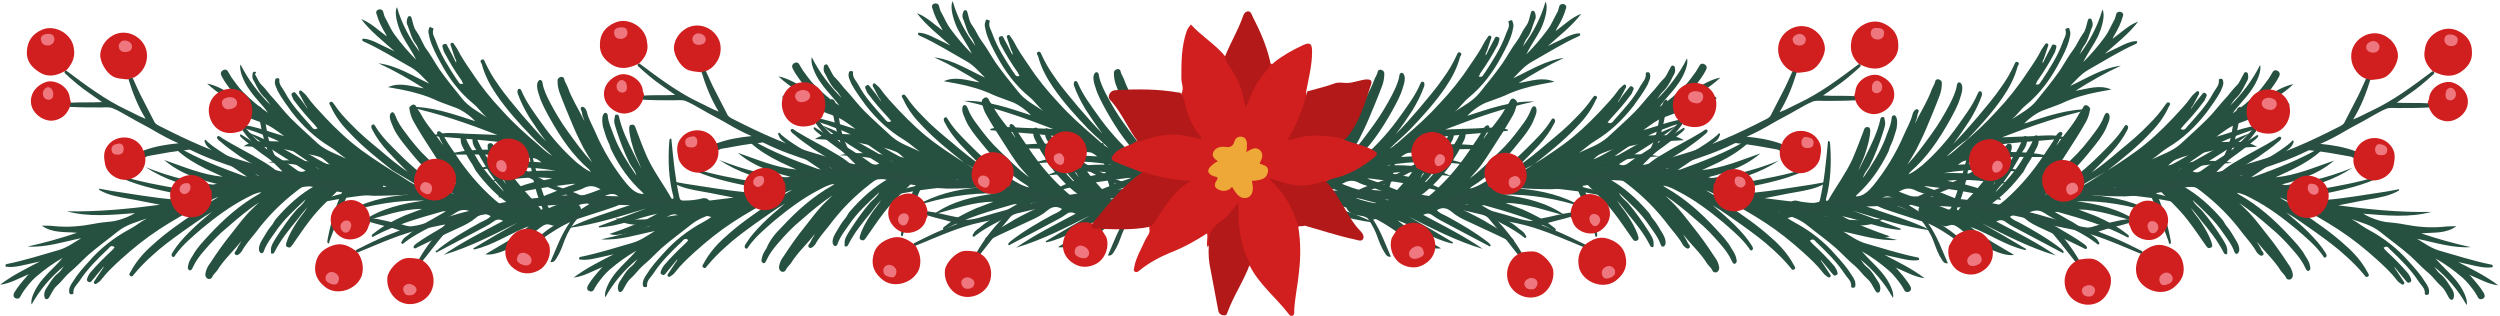 <?xml version="1.0" encoding="utf-8"?>
<!-- Generator: Adobe Illustrator 27.0.1, SVG Export Plug-In . SVG Version: 6.00 Build 0)  -->
<svg version="1.1" id="Calque_1" xmlns="http://www.w3.org/2000/svg" xmlns:xlink="http://www.w3.org/1999/xlink" x="0px" y="0px"
	 viewBox="0 0 418.8 52.9" style="enable-background:new 0 0 418.8 52.9;" xml:space="preserve">
<style type="text/css">
	.st0{fill:#265141;}
	.st1{fill:#284F41;}
	.st2{fill:#D11E1F;}
	.st3{fill:#EE777F;}
	.st4{fill:#EF7880;}
	.st5{fill:#EF787F;}
	.st6{fill:#EE7780;}
	.st7{fill:#B31918;}
	.st8{fill:#EEA837;}
</style>
<g>
	<g>
		<g>
			<path class="st0" d="M36.6,33c-1,0.3-1.9,0.9-2.9,1.4c-2.4,1.2-4.7,2.5-7,4c-2.3,1.5-4.4,3.2-6.4,5c-1.2,1.1-2.3,2.1-3.3,3.4
				c-0.2,0.3-0.5,0.5-0.8,0.7c-0.1,0.1-0.3,0.1-0.4,0c-0.1-0.1-0.1-0.3,0-0.4c0.4-0.6,0.8-1.2,1.2-1.8c0.1-0.2,0.3-0.3,0.4-0.7
				c-0.7,0.8-1.3,1.6-1.9,2.3c-0.2,0.2-0.3,0.5-0.7,0.3c-0.4-0.2-0.2-0.5-0.1-0.8c0.1-0.3,0.3-0.5,0.4-0.7c1.1-1.3,2.3-2.5,3.6-3.7
				c0.2-0.2,0.4-0.4,0.5-0.6c-0.7-0.5-0.9,0.2-1.2,0.4c-1.7,1.6-3.4,3.3-4.7,5.3c-0.4,0.6-1.1,1.1-1,2c0,0.2-0.2,0.2-0.4,0.2
				c-0.2,0-0.3-0.2-0.3-0.3c-0.1-0.7,0.2-1.2,0.6-1.8c0.8-1.3,1.7-2.3,2.7-3.4c1.9-2.2,4.2-4,6.8-5.4c1-0.5,1.9-1.3,2.9-1.8
				c-1.7,0.6-3.4,1-4.9,2.2c-1.6,1.3-3.3,2.5-4.9,3.9c-1.1,1-2.1,2.1-3.2,3c-0.7,0.6-1.3,1.5-2,2.1c-0.6,0.5-0.9,1.2-1.3,1.9
				c-0.1,0.2-0.3,0.5-0.6,0.4c-0.3-0.1-0.2-0.4-0.3-0.6c0-0.4,0.1-0.8,0.3-1.1c0.6-0.9,1.1-1.9,2-2.6c0.4-0.3,0.7-0.8,1-1.2
				c-2.2,1.8-4,3.9-5.4,6.4c-0.3-0.8,0.6-2.8,1.9-4.3c1-1.2,2.3-2.3,3.3-3.5c-1.6,0.9-3.1,2-4.5,3.2c-0.8,0.7-1.4,1.5-2,2.3
				c-0.2,0.3-0.4,0.6-0.6,1c-0.2,0.4-0.6,0.4-0.9,0.2c-0.3-0.2-0.3-0.5-0.1-0.9c0.6-1,1.3-1.8,2-2.6c0.1-0.1,0.2-0.3,0.5-0.5
				c-1.7,0.7-3.2,1.6-4.9,1.8c2.1-1.6,4.4-2.7,6.7-3.9c-0.9,0.2-1.8,0.4-2.7,0.6c-0.9,0.2-1.8,0.4-2.7,0.3c-0.2,0-0.4,0-0.4-0.2
				c0-0.2,0.2-0.3,0.4-0.3c2.9-0.6,5.7-1.5,8.5-2.3c1.4-0.4,2.5-1.2,3.8-2c-3,0.6-5.9,1.6-9,1.4c2.8-0.6,5.6-1.4,8.3-2.3
				c-2-0.2-4.1,0.1-5.9-1.2c0.8,0,1.5,0,2.3,0.1c2.2,0.2,4.3,0,6.4-0.4c1-0.2,2-0.3,3-0.4c1-0.1,2.8-0.7,3.9-1.4
				c-3.9,0.3-7.7,0.7-11.4-0.3c5.2,0.1,10.4-0.4,15.6-1.1c-1.7-0.3-3.4-0.7-5.2-1c-1.7-0.3-3.5-0.6-5-1.5c0-0.1,0-0.1,0-0.2
				c0.7,0.1,1.5,0.3,2.2,0.4c3.4,0.5,6.7,1.1,10.1,1.4c0.9,0.1,1.5-0.5,2.4-0.6c-3.7-0.8-7.5-1.4-11-3c0-0.1,0-0.2,0.1-0.3
				c0.7,0.2,1.4,0.4,2.1,0.6c3.6,0.9,7.2,1.5,10.9,2c0.5,0.1,0.9-0.1,1.5-0.3c-3.8-0.6-7.3-1.7-10.5-3.8c4.2,1.7,8.6,2.8,13.2,3.1
				c-3.6-0.8-7.2-1.8-10.1-4.3c3.2,1.1,6.4,2.5,9.8,2.8c-0.9-0.4-1.9-0.9-2.8-1.3c-1.8-0.9-3.5-1.9-5-3.3c-0.2-0.2-0.3-0.4-0.2-0.5
				c0.1-0.2,0.3,0,0.5,0.1c3.5,2.1,7.3,3.5,11.1,4.9c0.1,0,0.2,0,0.5,0.1c-1-0.7-2-1.3-2.9-2c-1-0.7-2.1-1.3-2.9-2.3
				c-0.4-0.4-1-0.7-1.2-1.3c-0.1-0.2-0.2-0.4-0.1-0.5c0.2-0.2,0.3,0.1,0.4,0.2c1.7,1.5,3.7,2.5,5.6,3.8c0.9,0.6,1.8,1.1,2.7,1.8
				c0.8,0.6,1.6,0.6,2.6,0.3c-0.7-0.4-1.3-0.9-2-1.3c-1.1-0.7-2.3-1.4-3.4-2.1c-1.1-0.8-2.3-1.6-3.3-2.5c-0.3-0.2-0.7-0.6-0.5-0.8
				c0.2-0.3,0.6,0.1,0.9,0.3c2.1,1.3,4.4,2.4,6.5,3.7c0.9,0.5,1.8,1.1,2.6,1.8c0.7,0.6,1.5,1,2.4,0.5c-0.3-0.5-1-0.8-1.5-1.1
				c-2.3-1.5-4.6-3.1-6.7-4.9c-0.1-0.1-0.2-0.2-0.3-0.3c-0.1-0.1-0.1-0.2-0.1-0.3c0.1-0.1,0.2-0.1,0.3,0c1.1,0.7,2.2,1.4,3.3,2
				c1.1,0.7,2.2,1.4,3.3,2.1c0.8,0.5,1.7,1.1,2.5,1.7c0.5,0.4,1,0.5,1.6,0.2c-3.3-2.1-6.6-4-9.6-6.4c4.3,1.6,8.1,4,12,6.2
				c-2.3-1.6-4.7-3.2-7-4.8c0-0.1,0.1-0.1,0.1-0.2c3.2,1,5.8,3.1,8.9,4.5c-2.1-2-4.5-3.5-7-5.2c0.7-0.1,1.1,0.1,1.6,0.2
				c2.8,0.9,5.1,2.8,7.2,4.8c0.6,0.6,1.1,0.9,1.9,0.6c0.5-0.2,1-0.1,1.4,0.3c0.7,0.5,1.7,0.4,2.5,0.9c0.5,0.4,0.9,0.9,1,1.6
				c0,0.6-0.3,0.9-0.8,1.2c-0.3,0.2-0.5,0.1-0.8,0c-1-0.5-2-0.9-3.1-1.1c-0.4-0.1-0.6-0.1-0.8,0.4c-1.4,2.9-2.4,5.9-3.5,8.8
				c0,0.1,0,0.3-0.2,0.4c-0.3-0.2-0.1-0.6-0.1-0.8c0.6-3,1.4-5.9,2.8-8.6c0.1-0.2,0.2-0.3,0-0.4c-0.2-0.1-0.2,0.1-0.3,0.1
				c-1.8,1.9-3.8,3.6-5.4,5.7c-1.1,1.4-2,2.8-3,4.2c-0.2,0.3-0.4,0.6-0.8,0.4c-0.4-0.1-0.3-0.5-0.2-0.8c0.4-1.3,1.1-2.4,1.8-3.5
				c0.5-0.8,1.2-1.5,1.7-2.4c-0.6,0.7-1.2,1.4-1.7,2.1c-1.4,1.7-2.8,3.4-3.8,5.4c-0.1,0.2-0.2,0.3-0.4,0.3c-0.3,0-0.2-0.3-0.2-0.4
				c-0.1-0.9,0.4-1.5,0.8-2.2c1.1-1.7,2.2-3.3,3.5-4.8c0.5-0.5,1.1-0.9,1.5-1.7c-1.9,1.8-3.7,3.4-5.1,5.5c-0.7,1-1.5,2-1.9,3.2
				c-0.1,0.2-0.2,0.4-0.5,0.3c-0.2-0.1-0.2-0.3-0.3-0.4c-0.1-0.7,0.2-1.3,0.5-1.8c0.5-0.8,0.9-1.6,1.5-2.3c0.4-0.4,0.5-0.9,0.9-1.3
				c1.9-2.2,4-4.1,6.5-5.5c0.1-0.1,0.2-0.1,0.2-0.2c-1.3-0.3-2.3,0.3-3.3,1.1c-2.6,2-4.9,4.3-6.9,7c-0.8,1-1.7,2-2.3,3.1
				c-0.2,0.3-0.7,0.8-1,0.6c-0.5-0.3,0.1-0.7,0.2-1c0.2-0.5,0.5-0.8,0.7-1.3c-1.3,1.7-2.9,3.1-4,4.9c-0.3,0.4-0.7,0.7-0.9,1.2
				c-0.1,0.2-0.4,0.3-0.7,0.2c-0.3-0.2-0.4-0.4-0.4-0.8c0.1-0.7,0.4-1.3,0.8-1.8c1.1-1.7,2.3-3.4,3.6-5c0.8-1,1.6-2.1,2.5-3.1
				c0.6-0.7,1.4-1.4,2.1-2.1c-1.8,1.2-3.5,2.6-5.2,4.1c-1.5,1.2-2.8,2.6-4,4c-0.7,0.8-1.4,1.7-1.9,2.8c-0.1,0.2-0.2,0.5-0.5,0.5
				c-0.3-0.1-0.4-0.4-0.3-0.7c0.1-0.7,0.4-1.2,0.8-1.8c0.7-1.3,1.7-2.3,2.7-3.4c2.5-2.7,5.2-5.1,8.4-6.9c0.1-0.1,0.2-0.1,0.4-0.3
				c-1,0.1-1.8,0.6-2.6,1c-2.7,1.4-5.1,3.2-7.4,5.1c-1.6,1.4-3.2,2.7-4.4,4.4c-0.1,0.2-0.3,0.5-0.5,0.3c-0.3-0.2-0.1-0.5,0-0.7
				c0.8-1.3,1.8-2.4,2.9-3.5c1.2-1.2,2.4-2.2,3.7-3.3c-1.7,1-3.3,2.2-4.9,3.3c-1.8,1.3-3.6,2.6-5.2,4.1c-1,0.9-2,1.9-2.9,3
				c-0.2,0.2-0.3,0.6-0.7,0.3c-0.3-0.2,0-0.5,0.1-0.7c0.9-1.7,2.2-3.2,3.7-4.5c2.3-2.1,4.8-3.8,7.3-5.5C33.9,34.5,35.3,33.8,36.6,33
				z"/>
			<path class="st0" d="M70.1,31.2c-1-0.4-1.9-1-2.8-1.6c-2.3-1.4-4.5-2.8-6.7-4.4c-2.2-1.6-4.2-3.5-6.1-5.5
				c-1.1-1.2-2.2-2.3-3.1-3.6c-0.2-0.3-0.5-0.5-0.8-0.8c-0.1-0.1-0.3-0.2-0.4-0.1c-0.1,0.1-0.1,0.2-0.1,0.4c0.3,0.6,0.7,1.3,1,1.9
				c0.1,0.2,0.3,0.3,0.4,0.7c-0.6-0.9-1.2-1.7-1.8-2.4c-0.2-0.2-0.3-0.5-0.6-0.3c-0.4,0.2-0.3,0.4-0.1,0.8c0.1,0.3,0.2,0.5,0.4,0.7
				c1,1.4,2.2,2.7,3.3,3.9c0.2,0.2,0.3,0.4,0.5,0.6c-0.7,0.4-0.9-0.2-1.2-0.5c-1.6-1.8-3.2-3.5-4.3-5.6c-0.4-0.7-1-1.2-0.9-2.1
				c0-0.2-0.2-0.2-0.4-0.2c-0.2,0-0.3,0.2-0.3,0.3c-0.2,0.7,0.2,1.2,0.4,1.8c0.7,1.3,1.6,2.5,2.4,3.6c1.8,2.3,3.9,4.3,6.4,5.8
				c1,0.6,1.8,1.4,2.7,2c-1.6-0.8-3.3-1.3-4.7-2.5c-1.5-1.4-3.1-2.8-4.6-4.3c-1-1-1.9-2.2-2.9-3.3c-0.7-0.7-1.2-1.5-1.9-2.2
				c-0.6-0.5-0.8-1.3-1.2-1.9C43,12.2,42.9,12,42.6,12c-0.3,0.1-0.3,0.3-0.3,0.6c-0.1,0.4,0.1,0.8,0.3,1.1c0.5,1,1,2,1.8,2.7
				c0.4,0.4,0.6,0.8,0.9,1.2c-2-2-3.7-4.2-5-6.8c-0.3,0.8,0.4,2.8,1.6,4.4c0.9,1.3,2.1,2.4,3,3.7c-1.5-1-2.9-2.2-4.2-3.5
				c-0.7-0.7-1.3-1.6-1.9-2.4c-0.2-0.3-0.4-0.7-0.6-1c-0.2-0.4-0.6-0.4-0.9-0.2c-0.3,0.2-0.4,0.5-0.2,0.9c0.5,1,1.2,1.9,1.9,2.8
				c0.1,0.1,0.2,0.3,0.4,0.6c-1.7-0.9-3.1-1.8-4.7-2.1c1.9,1.8,4.2,3,6.4,4.4c-0.9-0.3-1.8-0.5-2.7-0.7c-0.9-0.2-1.7-0.5-2.6-0.5
				c-0.2,0-0.4,0-0.4,0.2c-0.1,0.2,0.1,0.3,0.3,0.3c2.8,0.8,5.6,1.9,8.3,2.9c1.4,0.5,2.5,1.4,3.6,2.2c-2.9-0.8-5.8-2.1-8.9-2
				c2.8,0.8,5.5,1.7,8.1,2.9c-2,0-4.1-0.4-6,0.8c0.8,0,1.5,0.1,2.3,0.1c2.2,0,4.3,0.3,6.4,0.8c1,0.2,2,0.4,3,0.6
				c1,0.2,2.8,0.9,3.8,1.7c-3.8-0.6-7.6-1.3-11.4-0.5c5.2,0.2,10.4,1.2,15.5,2.2c-1.8,0.2-3.5,0.5-5.2,0.7c-1.7,0.2-3.5,0.3-5.1,1.1
				c0,0.1,0,0.1,0,0.2c0.7-0.1,1.5-0.2,2.2-0.2c3.4-0.3,6.8-0.6,10.2-0.7c0.9,0,1.5,0.6,2.3,0.8c-3.8,0.5-7.6,0.8-11.1,2.3
				c0,0.1,0,0.2,0.1,0.3c0.7-0.1,1.4-0.3,2.1-0.4c3.6-0.7,7.3-1,11-1.3c0.5,0,0.9,0.1,1.5,0.4c-3.9,0.3-7.4,1.2-10.7,3.1
				c4.4-1.4,8.8-2.2,13.4-2.1c-3.7,0.5-7.3,1.3-10.4,3.5c3.3-0.8,6.5-2.1,10-2.1c-1,0.4-1.9,0.7-2.9,1.1c-1.8,0.8-3.6,1.7-5.2,3
				c-0.2,0.1-0.4,0.3-0.3,0.5c0.1,0.2,0.3,0,0.5-0.1c3.6-1.9,7.5-3,11.4-4.1c0.1,0,0.2,0,0.5,0c-1.1,0.6-2,1.2-3,1.7
				c-1,0.7-2.1,1.2-3,2c-0.4,0.4-1,0.6-1.3,1.2c-0.1,0.2-0.3,0.3-0.1,0.5c0.2,0.2,0.3-0.1,0.5-0.2c1.8-1.4,3.9-2.3,5.8-3.4
				c0.9-0.5,1.9-1,2.8-1.6c0.9-0.6,1.7-0.5,2.6-0.1c-0.7,0.4-1.4,0.8-2.1,1.1c-1.2,0.6-2.4,1.2-3.5,1.9c-1.2,0.7-2.4,1.4-3.5,2.2
				c-0.3,0.2-0.7,0.5-0.6,0.8c0.2,0.3,0.6-0.1,0.9-0.2c2.2-1.1,4.5-2.1,6.8-3.2c0.9-0.4,1.9-0.9,2.7-1.6c0.7-0.6,1.5-0.9,2.5-0.3
				c-0.4,0.5-1,0.7-1.6,1c-2.4,1.3-4.8,2.7-7,4.4c-0.1,0.1-0.2,0.2-0.3,0.3C73,42,72.9,42.1,73,42.2c0.1,0.1,0.2,0.1,0.3,0
				c1.1-0.6,2.3-1.2,3.4-1.8c1.1-0.6,2.3-1.2,3.4-1.8c0.9-0.5,1.8-0.9,2.6-1.5c0.5-0.4,1-0.4,1.6-0.1c-3.4,1.8-6.8,3.5-10,5.7
				c4.4-1.3,8.4-3.4,12.4-5.4c-2.5,1.4-4.9,2.8-7.4,4.3c0,0.1,0.1,0.2,0.1,0.2c3.2-0.7,6-2.7,9.2-3.9c-2.3,1.9-4.8,3.2-7.3,4.7
				c0.7,0.1,1.1,0,1.6-0.1c2.9-0.7,5.3-2.5,7.5-4.3c0.7-0.5,1.1-0.8,1.9-0.5c0.5,0.2,0.9,0.1,1.4-0.2c0.8-0.5,1.7-0.3,2.5-0.7
				c0.6-0.3,1-0.8,1.1-1.5c0.1-0.6-0.2-0.9-0.7-1.2c-0.3-0.2-0.5-0.2-0.8,0c-1,0.4-2.1,0.7-3.2,0.9c-0.4,0.1-0.6,0-0.8-0.4
				c-1.2-2.9-2-6-2.8-9.1c0-0.1,0-0.3-0.2-0.4c-0.3,0.2-0.2,0.6-0.1,0.8c0.3,3,0.9,6,2.1,8.8c0.1,0.2,0.1,0.3,0,0.4
				c-0.2,0.1-0.2-0.1-0.3-0.2c-1.7-2-3.6-3.8-5-6c-1-1.4-1.8-2.9-2.7-4.4c-0.2-0.3-0.4-0.6-0.8-0.5c-0.4,0.1-0.3,0.5-0.3,0.8
				c0.3,1.3,0.9,2.4,1.6,3.6c0.5,0.9,1.1,1.6,1.5,2.5c-0.5-0.7-1.1-1.5-1.6-2.2c-1.3-1.8-2.6-3.6-3.4-5.7c-0.1-0.2-0.2-0.3-0.4-0.3
				c-0.3,0-0.2,0.3-0.2,0.4c-0.2,0.9,0.3,1.6,0.7,2.2c0.9,1.7,1.9,3.4,3.1,5c0.4,0.6,1,1,1.4,1.8c-1.8-1.9-3.5-3.7-4.7-5.9
				c-0.6-1.1-1.4-2.1-1.7-3.3c-0.1-0.2-0.2-0.4-0.5-0.3c-0.2,0-0.3,0.2-0.3,0.4c-0.1,0.7,0.1,1.3,0.4,1.8c0.4,0.8,0.8,1.7,1.3,2.4
				c0.3,0.4,0.5,0.9,0.8,1.4c1.7,2.3,3.7,4.4,6.1,5.9c0.1,0.1,0.2,0.1,0.2,0.2c-1.3,0.2-2.3-0.5-3.2-1.3c-2.5-2.2-4.6-4.7-6.4-7.4
				c-0.7-1.1-1.5-2.1-2.1-3.3c-0.2-0.4-0.6-0.8-0.9-0.7c-0.5,0.3,0.1,0.7,0.2,1c0.1,0.5,0.5,0.9,0.6,1.3c-1.2-1.8-2.7-3.3-3.7-5.2
				c-0.2-0.4-0.6-0.8-0.8-1.3c-0.1-0.2-0.4-0.4-0.7-0.2c-0.3,0.2-0.5,0.4-0.4,0.7c0.1,0.7,0.3,1.3,0.6,1.9c1,1.8,2.1,3.5,3.2,5.2
				c0.7,1.1,1.4,2.2,2.2,3.3c0.6,0.8,1.3,1.5,1.9,2.2c-1.8-1.3-3.3-2.9-4.9-4.4c-1.4-1.3-2.6-2.8-3.7-4.3c-0.7-0.9-1.3-1.8-1.7-2.9
				c-0.1-0.2-0.2-0.5-0.5-0.5c-0.3,0.1-0.4,0.4-0.4,0.7c0,0.7,0.4,1.3,0.6,1.9c0.6,1.3,1.5,2.4,2.4,3.5c2.3,2.9,4.8,5.5,7.9,7.4
				c0.1,0.1,0.2,0.2,0.3,0.3c-1-0.2-1.8-0.7-2.5-1.1c-2.6-1.6-4.9-3.5-7-5.6c-1.5-1.5-3-2.9-4.1-4.7c-0.1-0.2-0.3-0.5-0.5-0.3
				c-0.3,0.1-0.2,0.5-0.1,0.7c0.7,1.4,1.6,2.6,2.6,3.7c1.1,1.2,2.3,2.4,3.4,3.5c-1.6-1.1-3.2-2.4-4.7-3.7c-1.7-1.4-3.4-2.8-4.9-4.4
				c-1-1-1.9-2-2.7-3.2c-0.2-0.2-0.3-0.6-0.7-0.4c-0.3,0.2,0,0.5,0.1,0.7c0.8,1.8,2,3.3,3.4,4.7c2.1,2.2,4.5,4.1,6.9,6
				C67.5,29.6,68.8,30.3,70.1,31.2z"/>
			<g>
				<path class="st1" d="M24.1,25.2c1.9-0.7,3.8-1,5.8-1.2c-1.4-0.6-2.7-1.3-3.9-2c-1.5-0.9-3-1.6-4.5-2.5c-0.9-0.5-1.7-1-2.7-1.4
					c-0.6-0.2-1.3-0.1-2-0.1c-1.7,0-3.4,0-5.1-0.1c-0.3-0.3-0.3-0.6,0.2-0.7c1.7-0.1,3.4,0,5.2-0.1c-0.7-0.5-1.3-0.9-2-1.4
					c-1.5-1-2.9-2.2-4.2-3.4c-0.1-0.1-0.1-0.2-0.1-0.2c0-0.3,0.2-0.3,0.4-0.2c3.2,2.4,6.4,4.8,10,6.5c1.1,0.5,2.1,1.1,3.2,1.5
					c-1.3-2.1-2.2-4.4-2.9-6.7c0.2-0.2,0.4-0.3,0.7-0.2c0.6,1.3,1.1,2.5,1.8,3.8c0.6,1.2,1.2,2.3,1.8,3.5c0.2,0.5,0.7,0.7,1.1,0.9
					c4.5,2.3,9.1,4.4,14,5.8c2,0.6,4,1.2,6.1,1.7c0.1,0,0.1,0,0.3,0c-0.9-0.9-1.7-1.7-2.6-2.5c-1.5-1.3-2.9-2.7-4.1-4.4
					c0.1-0.3,0.2-0.4,0.5-0.4c1.1,1.3,2.3,2.5,3.7,3.7c-0.9-2.4-1.3-4.8-1.6-7.3c0.6,0,0.7,0.5,0.8,0.8c0.4,1.1,0.5,2.2,0.7,3.3
					c0.2,1.4,0.7,2.8,1.3,4.1c0.5,1,1.5,1.6,2.3,2.4c0.9,0.9,2.1,0.9,3.3,1.2c2.4,0.5,4.9,1,7.3,1.3c2.3,0.3,4.7,0.5,7,0.4
					c1.6,0,3.1,0,4.6-0.2c0.3-0.1,0.6,0.1,0.7,0.4c0.1,0.4-0.2,0.5-0.5,0.6c-0.6,0.1-1.2,0.4-1.9,0.5c-2.1,0.1-4.1,0.2-6.2,0.2
					c-4.8-0.2-9.4-1.4-14.1-2.3c-1-0.2-2-0.4-2.9-0.6c-0.1,0-0.3,0-0.4,0c-1.8,0.4-3.6,0.3-5.4,0.8c-1.5,0.4-3,0.8-4.4,1.2
					c-0.5-0.1-0.4-0.4-0.3-0.7c0.9-0.4,1.9-0.6,2.8-0.9c1.7-0.5,3.5-0.6,5.5-0.9c-1.2-0.4-2.3-0.8-3.3-1.1c-2.7-0.9-5.4-1.8-8-3.1
					c-0.2-0.1-0.4-0.2-0.6-0.1c-2.2,0.2-4.3,0.6-6.5,1c-0.3,0-0.5,0.2-0.8,0.3C23.9,25.9,23.9,25.6,24.1,25.2z"/>
				<path class="st2" d="M11.1,11.8c-0.1,0.1-0.3,0.1-0.4,0.2C9.4,12.7,8,13,6.6,12.1c-1.3-0.8-2.2-1.9-2.1-3.5C4.6,6.9,5.4,5.7,7,5
					c2.2-1,5.2,0.7,5.4,3.3C12.6,9.7,12,10.8,11.1,11.8z"/>
				<path class="st2" d="M22,13.1c-0.2,0.1-0.4,0.1-0.7,0.2c-0.8-0.1-1.7-0.1-2.4-0.5c-1.1-0.6-2.2-2.5-2.1-3.7
					c0.1-1.6,1.3-2.9,2.6-3.4c2.5-0.9,5,1,5.2,3.2c0.2,1.8-0.8,3.5-2.4,4.2C22.2,12.9,22.1,12.9,22,13.1z"/>
				<path class="st2" d="M41,21.5c-0.2,0.1-0.4,0.2-0.5,0.4c-2.3,0.9-4.2,0.2-5.1-1.6c-1-2.1-0.2-4.4,2-5.2c1.7-0.6,3.3,0.1,4.1,1.2
					c0.9,1.1,1,2.9,0.3,4.2C41.6,20.9,41.2,21.2,41,21.5z"/>
				<path class="st2" d="M24.1,25.2c0.1,0.3,0.1,0.6,0.2,0.9c0.4,2.1-1.3,3.8-3,4c-1.6,0.2-3.4-1-3.7-2.6c-0.2-1.1-0.3-2,0.3-2.9
					c1.3-2.1,4.7-2.2,6,0.3C23.9,25.1,23.9,25.2,24.1,25.2z"/>
				<path class="st2" d="M35.1,31.1c0,0.2,0,0.5,0.3,0.7c0.1,0.9,0.2,1.7-0.2,2.6c-0.6,1.2-1.6,1.9-2.9,2c-1.5,0.1-2.7-0.6-3.4-2
					c-1-2.1-0.1-4.4,2.4-5c1.4-0.3,2.6,0.3,3.5,1.3C34.9,30.8,35,31,35.1,31.1z"/>
				<path class="st2" d="M11.9,17.2c-0.1,0.2-0.3,0.5-0.2,0.7c-0.5,1.3-1.4,2.1-2.8,2.3c-1.5,0.2-3.5-1.1-3.7-2.9
					c-0.2-1.7,1-3.1,2.6-3.6c1.6-0.4,3.8,0.9,3.9,2.8C11.8,16.8,11.8,17,11.9,17.2z"/>
				<path class="st3" d="M7.7,5.7C8.6,5.6,9,5.8,9.1,6.4C9.2,7,8.8,7.5,8.2,7.6C7.5,7.7,7,7.4,6.9,6.8C6.7,6.2,7,5.9,7.7,5.7z"/>
				<path class="st3" d="M21.2,8.7c-0.7,0.1-1.2-0.2-1.3-0.8c-0.1-0.5,0.3-1,0.8-1.1c0.6-0.1,1.3,0.3,1.4,0.8
					C22.2,8.2,21.9,8.6,21.2,8.7z"/>
				<path class="st4" d="M38.2,16.3c0.8-0.1,1.4,0.2,1.5,0.8c0.1,0.6-0.4,1.1-1.3,1.2c-0.6,0.1-1.1-0.3-1.2-0.9
					C37.1,16.8,37.4,16.5,38.2,16.3z"/>
				<path class="st5" d="M19.7,24.1c0.5-0.2,0.9,0.1,1,0.6c0.1,0.7-0.2,1.2-0.9,1.2c-0.6,0-1-0.1-1.1-0.7
					C18.6,24.6,18.9,24.2,19.7,24.1z"/>
				<path class="st6" d="M30.1,31.9c-0.1-0.6,0.3-1.1,0.9-1.2c0.5-0.1,0.8,0,0.9,0.5c0.1,0.6-0.3,1.2-0.9,1.3
					C30.7,32.6,30.2,32.3,30.1,31.9z"/>
				<path class="st5" d="M8.9,15.5c0.1,0.7-0.1,1.1-0.6,1.2c-0.5,0.1-1.1-0.3-1.1-0.9c-0.1-0.5,0.3-1.1,0.8-1.2
					C8.4,14.6,8.8,14.9,8.9,15.5z"/>
			</g>
		</g>
		<g>
			<path class="st0" d="M92.5,26.1c-0.9-0.5-1.7-1.3-2.5-2c-2-1.7-4-3.5-5.8-5.5c-1.9-2-3.6-4.1-5.1-6.4c-0.9-1.3-1.8-2.6-2.5-4
				c-0.2-0.3-0.4-0.6-0.6-0.9c-0.1-0.1-0.2-0.2-0.4-0.1c-0.1,0.1-0.2,0.2-0.1,0.4c0.2,0.7,0.5,1.4,0.7,2.1c0.1,0.2,0.3,0.4,0.2,0.8
				c-0.5-1-0.9-1.8-1.4-2.7c-0.1-0.2-0.2-0.6-0.6-0.4c-0.4,0.1-0.3,0.4-0.2,0.7c0.1,0.3,0.1,0.5,0.3,0.8c0.8,1.5,1.7,3,2.7,4.4
				c0.2,0.2,0.2,0.5,0.4,0.7c-0.7,0.3-0.8-0.4-1.1-0.7c-1.3-2-2.6-4-3.4-6.2c-0.2-0.7-0.8-1.4-0.5-2.2c0.1-0.2-0.2-0.2-0.4-0.3
				C72,4.4,72,4.5,71.9,4.7c-0.3,0.6,0,1.2,0.1,1.8c0.4,1.4,1.1,2.7,1.8,4c1.4,2.6,3.1,4.9,5.4,6.8c0.9,0.7,1.5,1.7,2.4,2.4
				c-1.5-1-3.1-1.8-4.2-3.2c-1.3-1.6-2.6-3.2-3.8-4.9c-0.8-1.2-1.5-2.5-2.4-3.7C70.7,7,70.3,6,69.8,5.3c-0.5-0.6-0.6-1.4-0.8-2.1
				c-0.1-0.3-0.1-0.5-0.4-0.5c-0.3,0-0.3,0.3-0.4,0.5c-0.1,0.4-0.1,0.8,0.1,1.1c0.4,1,0.6,2.1,1.3,3c0.3,0.4,0.5,0.9,0.7,1.4
				c-1.7-2.3-3-4.7-3.8-7.5c-0.5,0.8,0,2.9,0.8,4.6c0.7,1.4,1.7,2.7,2.4,4.2c-1.3-1.3-2.5-2.7-3.6-4.2c-0.6-0.8-1-1.8-1.5-2.7
				c-0.2-0.3-0.3-0.7-0.4-1.1c-0.1-0.4-0.5-0.5-0.8-0.4c-0.3,0.1-0.5,0.4-0.3,0.8c0.3,1.1,0.8,2.1,1.4,3.1c0.1,0.2,0.2,0.3,0.3,0.6
				c-1.5-1.1-2.7-2.3-4.3-2.9c1.6,2.1,3.7,3.7,5.6,5.4c-0.8-0.4-1.7-0.8-2.5-1.2c-0.8-0.4-1.6-0.8-2.5-0.9c-0.2,0-0.4-0.1-0.4,0.1
				c-0.1,0.2,0.1,0.3,0.3,0.4c2.7,1.2,5.2,2.8,7.7,4.2c1.3,0.7,2.2,1.8,3.2,2.8c-2.8-1.3-5.4-3-8.5-3.4c2.6,1.2,5.1,2.6,7.6,4.2
				c-2-0.3-4-1.1-6-0.2c0.7,0.1,1.5,0.3,2.2,0.4c2.1,0.4,4.2,1,6.1,1.9c0.9,0.4,1.9,0.7,2.9,1.1c1,0.3,2.6,1.4,3.4,2.3
				c-3.7-1.2-7.3-2.5-11.2-2.4c5.1,1.1,10,2.8,14.9,4.7c-1.8-0.1-3.5-0.1-5.3-0.2c-1.7-0.1-3.5-0.3-5.2,0.2c0,0.1,0,0.1,0,0.2
				c0.7,0.1,1.5,0.1,2.2,0.2c3.4,0.3,6.8,0.5,10.2,1c0.9,0.1,1.4,0.8,2.2,1.2c-3.8-0.1-7.6-0.4-11.4,0.4c0,0.1,0,0.2,0,0.3
				c0.7,0,1.5,0,2.2,0c3.7-0.1,7.4,0.2,11.1,0.6c0.5,0,0.9,0.3,1.4,0.7c-3.9-0.3-7.5-0.1-11.1,1.3c4.5-0.6,9-0.7,13.5,0.1
				c-3.7-0.1-7.4,0.1-10.8,1.8c3.4-0.3,6.8-1,10.2-0.5c-1,0.2-2,0.4-3,0.6c-1.9,0.5-3.8,1.1-5.6,2.1c-0.2,0.1-0.4,0.3-0.4,0.4
				c0.1,0.2,0.3,0,0.5,0c3.9-1.2,7.9-1.7,11.9-2.2c0.1,0,0.2,0,0.5,0c-1.2,0.4-2.2,0.8-3.2,1.2c-1.1,0.5-2.3,0.8-3.3,1.5
				c-0.5,0.3-1.1,0.5-1.5,1c-0.1,0.1-0.3,0.3-0.2,0.5c0.2,0.2,0.3,0,0.5-0.1c2-1.1,4.2-1.6,6.3-2.4c1-0.4,2.1-0.6,3-1.1
				c1-0.4,1.7-0.2,2.6,0.3c-0.8,0.3-1.5,0.6-2.2,0.8c-1.3,0.4-2.5,0.8-3.8,1.3c-1.3,0.5-2.6,1-3.8,1.6c-0.3,0.2-0.8,0.4-0.7,0.7
				c0.2,0.4,0.6,0,0.9-0.1c2.4-0.8,4.8-1.3,7.2-2c1-0.3,2-0.6,3-1.1c0.8-0.4,1.7-0.7,2.5,0.1c-0.4,0.4-1.1,0.5-1.7,0.7
				c-2.6,0.9-5.2,1.9-7.6,3.2c-0.1,0.1-0.3,0.1-0.4,0.2c-0.1,0.1-0.2,0.2-0.1,0.3c0,0.1,0.2,0.1,0.3,0.1c1.2-0.4,2.5-0.8,3.7-1.2
				c1.2-0.4,2.5-0.8,3.7-1.2c0.9-0.3,1.9-0.6,2.8-1.1c0.6-0.3,1-0.3,1.6,0.2c-3.7,1.3-7.3,2.3-10.8,4c4.5-0.6,8.8-2,13.1-3.3
				c-2.7,1-5.3,2-8,3c0,0.1,0,0.2,0.1,0.2c3.3-0.2,6.4-1.6,9.7-2.3c-2.6,1.5-5.2,2.4-8,3.4c0.6,0.2,1.1,0.2,1.6,0.1
				c3-0.3,5.6-1.6,8.1-3c0.7-0.4,1.3-0.6,2-0.1c0.4,0.3,0.9,0.3,1.4,0.1c0.8-0.3,1.8,0,2.6-0.3c0.6-0.2,1.1-0.6,1.3-1.3
				c0.2-0.6-0.1-1-0.5-1.3c-0.2-0.2-0.5-0.2-0.8-0.2c-1.1,0.3-2.2,0.4-3.3,0.4c-0.4,0-0.6-0.1-0.7-0.6c-0.7-3.1-1-6.3-1.3-9.4
				c0-0.1,0-0.3-0.1-0.4c-0.4,0.1-0.2,0.5-0.3,0.7c-0.2,3-0.1,6.1,0.7,9c0,0.2,0.1,0.3-0.1,0.4c-0.2,0.1-0.2-0.1-0.3-0.2
				c-1.3-2.3-2.9-4.4-4-6.8c-0.7-1.6-1.3-3.2-1.9-4.8c-0.1-0.4-0.3-0.7-0.7-0.6c-0.4,0-0.4,0.4-0.4,0.8c0.1,1.3,0.5,2.6,0.9,3.8
				c0.3,0.9,0.8,1.8,1.1,2.7c-0.4-0.8-0.8-1.6-1.2-2.4c-1-2-2-4-2.5-6.2c0-0.2-0.1-0.4-0.4-0.4c-0.3,0-0.3,0.2-0.3,0.4
				c-0.3,0.8,0.1,1.6,0.3,2.3c0.6,1.9,1.3,3.7,2.2,5.5c0.3,0.6,0.9,1.1,1.1,2c-1.5-2.2-2.8-4.2-3.7-6.5c-0.4-1.2-1-2.3-1.1-3.6
				c0-0.2-0.2-0.4-0.4-0.4c-0.2,0-0.3,0.2-0.4,0.4c-0.2,0.6-0.1,1.3,0,1.9c0.3,0.9,0.5,1.8,0.9,2.6c0.3,0.5,0.3,1,0.6,1.5
				c1.3,2.6,2.9,4.9,5.1,6.9c0.1,0.1,0.2,0.2,0.2,0.3c-1.3,0-2.1-0.9-2.9-1.8c-2.1-2.6-3.8-5.4-5.1-8.4c-0.5-1.2-1.2-2.3-1.5-3.6
				c-0.1-0.4-0.5-0.9-0.8-0.8c-0.5,0.2,0,0.7,0,1c0,0.5,0.3,0.9,0.4,1.4c-0.9-1.9-2.1-3.7-2.8-5.7c-0.2-0.5-0.5-0.9-0.6-1.4
				c0-0.2-0.3-0.4-0.6-0.3c-0.3,0.1-0.5,0.3-0.5,0.6c0,0.7,0.1,1.3,0.3,1.9c0.7,1.9,1.5,3.8,2.3,5.7c0.5,1.2,1.1,2.4,1.7,3.6
				c0.5,0.9,1,1.7,1.5,2.5c-1.5-1.6-2.8-3.4-4.1-5.2c-1.1-1.5-2.1-3.2-3-4.9c-0.5-1-1-2-1.2-3.1c0-0.2-0.1-0.6-0.4-0.6
				c-0.3,0-0.4,0.3-0.5,0.6c-0.1,0.7,0.1,1.3,0.3,1.9c0.4,1.4,1.1,2.6,1.8,3.9c1.8,3.2,3.8,6.2,6.6,8.6c0.1,0.1,0.1,0.2,0.3,0.4
				c-1-0.4-1.6-1-2.3-1.5c-2.3-2-4.3-4.3-6-6.7c-1.2-1.7-2.5-3.4-3.3-5.3c-0.1-0.2-0.2-0.5-0.5-0.4c-0.3,0.1-0.2,0.5-0.2,0.7
				c0.5,1.4,1.2,2.8,2,4.1c0.9,1.4,1.8,2.7,2.8,4c-1.4-1.4-2.7-2.9-4-4.4c-1.4-1.7-2.9-3.4-4.1-5.2c-0.8-1.1-1.5-2.3-2.1-3.6
				c-0.1-0.2-0.2-0.7-0.6-0.5c-0.4,0.2-0.1,0.5,0,0.7c0.5,1.9,1.4,3.6,2.5,5.2c1.7,2.5,3.8,4.8,5.9,7C90.1,24,91.4,25,92.5,26.1z"/>
			<g>
				<path class="st1" d="M75.7,32.3c1.6,1.1,3.5,1.9,5.4,2.5c-1.5,0.3-2.9,0.6-4.3,1c-1.6,0.5-3.3,0.9-4.9,1.4
					c-1,0.3-1.9,0.6-2.9,0.7c-0.6,0.1-1.3-0.2-2-0.4c-1.7-0.3-3.3-0.8-5-1c-0.4,0.2-0.4,0.5,0,0.7c1.6,0.5,3.3,0.8,5,1.4
					c-0.8,0.3-1.5,0.6-2.3,0.9c-1.7,0.7-3.3,1.5-4.9,2.3c-0.1,0-0.1,0.1-0.2,0.2c-0.1,0.3,0.1,0.3,0.3,0.3c3.7-1.5,7.3-3.2,11.2-4
					c1.2-0.2,2.3-0.5,3.5-0.7c-1.7,1.8-3.2,3.7-4.4,5.8c0.1,0.3,0.3,0.4,0.6,0.3c0.9-1.1,1.7-2.2,2.6-3.3c0.8-1,1.7-2,2.5-3
					c0.4-0.4,0.9-0.5,1.3-0.6c4.9-1.2,9.9-2.1,14.9-2.4c2.1-0.1,4.2-0.3,6.3-0.3c0.1,0,0.1,0,0.3,0.1c-1.1,0.7-2.1,1.3-3.1,1.9
					c-1.8,1-3.5,2-5,3.3c0,0.3,0.1,0.5,0.4,0.5c1.4-1,2.8-1.9,4.5-2.7c-1.5,2.1-2.3,4.4-3.3,6.7c0.6,0.1,0.8-0.3,1-0.6
					c0.6-0.9,1-2,1.4-3.1c0.5-1.3,1.3-2.6,2.2-3.7c0.7-0.8,1.8-1.3,2.8-1.8c1.1-0.6,2.3-0.4,3.5-0.4c2.5,0.1,5,0.1,7.4,0.4
					c2.3,0.2,4.7,0.6,6.9,1.2c1.5,0.4,3,0.7,4.5,1.3c0.3,0.1,0.6,0.1,0.7-0.2c0.2-0.3-0.1-0.6-0.3-0.7c-0.6-0.3-1.1-0.7-1.7-0.9
					c-2-0.6-4-1.2-6-1.6c-4.7-1-9.5-0.8-14.2-1c-1,0-2-0.1-3-0.1c-0.1,0-0.3,0-0.4-0.1c-1.7-0.8-3.5-1.2-5.1-2
					c-1.4-0.7-2.7-1.4-4.1-2.2c-0.5,0-0.5,0.3-0.4,0.6c0.8,0.6,1.7,1,2.6,1.5c1.6,0.9,3.3,1.4,5.1,2.2c-1.3,0.1-2.4,0.2-3.5,0.3
					c-2.8,0.3-5.7,0.5-8.5,1.2c-0.2,0-0.4,0.1-0.6,0c-2.1-0.7-4.1-1.6-6.1-2.4c-0.2-0.1-0.5-0.3-0.7-0.4
					C75.7,31.7,75.6,31.9,75.7,32.3z"/>
				<path class="st2" d="M60,42.4c-0.1-0.1-0.3-0.1-0.3-0.3c-1.2-0.9-2.4-1.5-3.9-1c-1.5,0.5-2.6,1.4-2.9,2.9
					c-0.4,1.7,0.2,3,1.6,4.1c1.9,1.5,5.2,0.5,6.1-1.9C61,44.8,60.7,43.5,60,42.4z"/>
				<path class="st2" d="M70.9,43.7c-0.2-0.1-0.4-0.2-0.6-0.3c-0.8-0.1-1.6-0.3-2.5-0.1c-1.2,0.3-2.7,1.9-2.9,3.1
					c-0.2,1.6,0.6,3.1,1.7,3.9c2.2,1.5,5.1,0.2,5.8-1.9c0.6-1.7,0-3.6-1.4-4.6C71.1,43.8,70.9,43.8,70.9,43.7z"/>
				<path class="st2" d="M91.3,39.8c-0.1-0.2-0.3-0.3-0.4-0.5c-2-1.5-4-1.2-5.3,0.4c-1.5,1.8-1.2,4.3,0.8,5.5c1.5,1,3.2,0.6,4.3-0.2
					c1.1-0.9,1.7-2.5,1.3-4C91.8,40.6,91.5,40.2,91.3,39.8z"/>
				<path class="st2" d="M75.7,32.3c0.1-0.3,0.3-0.6,0.4-0.9c0.9-2-0.3-4-2-4.6c-1.6-0.6-3.5,0.2-4.2,1.6c-0.5,1-0.7,1.9-0.4,2.9
					c0.8,2.3,4,3.2,5.9,1.1C75.6,32.5,75.6,32.3,75.7,32.3z"/>
				<path class="st2" d="M87.8,29.2c0.1-0.2,0.1-0.5,0.4-0.6c0.3-0.8,0.6-1.6,0.4-2.6c-0.3-1.3-1.1-2.2-2.3-2.6
					c-1.5-0.5-2.8,0-3.8,1.1c-1.5,1.8-1.1,4.3,1.2,5.4c1.3,0.6,2.5,0.3,3.7-0.5C87.5,29.4,87.7,29.3,87.8,29.2z"/>
				<path class="st2" d="M62,37.3c-0.1-0.3-0.2-0.5,0-0.7c-0.2-1.4-0.9-2.4-2.2-2.9c-1.4-0.6-3.6,0.3-4.2,2
					c-0.6,1.6,0.2,3.3,1.7,4.1c1.5,0.8,3.9,0,4.4-1.8C61.8,37.7,61.9,37.5,62,37.3z"/>
				<path class="st3" d="M55.3,47.5c0.8,0.3,1.2,0.2,1.4-0.4c0.2-0.5,0-1.1-0.6-1.4c-0.6-0.3-1.2-0.1-1.5,0.5
					C54.4,46.8,54.6,47.2,55.3,47.5z"/>
				<path class="st3" d="M69.1,47.7c-0.6-0.3-1.2-0.1-1.5,0.4c-0.2,0.4,0.1,1.1,0.5,1.3c0.6,0.2,1.3,0,1.5-0.4
					C70,48.5,69.7,48,69.1,47.7z"/>
				<path class="st4" d="M87.4,44.3c0.7,0.3,1.4,0.2,1.6-0.4c0.2-0.6-0.2-1.2-1-1.5c-0.6-0.2-1.2,0.1-1.3,0.6
					C86.4,43.6,86.7,44,87.4,44.3z"/>
				<path class="st5" d="M71.2,32.4c0.5,0.3,0.9,0.1,1.1-0.4c0.2-0.6,0-1.2-0.6-1.4c-0.5-0.2-0.9-0.1-1.2,0.4
					C70.2,31.7,70.5,32.1,71.2,32.4z"/>
				<path class="st6" d="M83.2,27.3c-0.2,0.5,0,1.1,0.6,1.4c0.4,0.2,0.8,0.2,1-0.3c0.2-0.5,0-1.2-0.5-1.5
					C83.9,26.7,83.3,26.9,83.2,27.3z"/>
				<path class="st5" d="M58.7,38.3c0.3-0.6,0.1-1.1-0.3-1.3c-0.5-0.2-1.1,0.1-1.3,0.6c-0.2,0.5,0.1,1.1,0.5,1.3
					C58,39.1,58.5,38.9,58.7,38.3z"/>
			</g>
		</g>
		<g>
			<path class="st0" d="M132.7,31.8c-1,0.3-1.9,0.9-2.9,1.4c-2.4,1.2-4.7,2.5-7,4c-2.3,1.5-4.4,3.2-6.4,5c-1.2,1.1-2.3,2.1-3.3,3.4
				c-0.2,0.3-0.5,0.5-0.8,0.7c-0.1,0.1-0.3,0.1-0.4,0c-0.1-0.1-0.1-0.3,0-0.4c0.4-0.6,0.8-1.2,1.2-1.8c0.1-0.2,0.3-0.3,0.4-0.7
				c-0.7,0.8-1.3,1.6-1.9,2.3c-0.2,0.2-0.3,0.5-0.7,0.3c-0.4-0.2-0.2-0.5-0.1-0.8c0.1-0.3,0.3-0.5,0.4-0.7c1.1-1.3,2.3-2.5,3.6-3.7
				c0.2-0.2,0.4-0.4,0.5-0.6c-0.7-0.5-0.9,0.2-1.2,0.4c-1.7,1.6-3.4,3.3-4.7,5.3c-0.4,0.6-1.1,1.1-1,2c0,0.2-0.2,0.2-0.4,0.2
				c-0.2,0-0.3-0.2-0.3-0.3c-0.1-0.7,0.2-1.2,0.6-1.8c0.8-1.3,1.7-2.3,2.7-3.4c1.9-2.2,4.2-4,6.8-5.4c1-0.5,1.9-1.3,2.9-1.8
				c-1.7,0.6-3.4,1-4.9,2.2c-1.6,1.3-3.3,2.5-4.9,3.9c-1.1,1-2.1,2.1-3.2,3c-0.7,0.6-1.3,1.5-2,2.1c-0.6,0.5-0.9,1.2-1.3,1.9
				c-0.1,0.2-0.3,0.5-0.6,0.4c-0.3-0.1-0.2-0.4-0.3-0.6c0-0.4,0.1-0.8,0.3-1.1c0.6-0.9,1.1-1.9,2-2.6c0.4-0.3,0.7-0.8,1-1.2
				c-2.2,1.8-4,3.9-5.4,6.4c-0.3-0.8,0.6-2.8,1.9-4.3c1-1.2,2.3-2.3,3.3-3.5c-1.6,0.9-3.1,2-4.5,3.2c-0.8,0.7-1.4,1.5-2,2.3
				c-0.2,0.3-0.4,0.6-0.6,1c-0.2,0.4-0.6,0.4-0.9,0.2c-0.3-0.2-0.3-0.5-0.1-0.9c0.6-1,1.3-1.8,2-2.6c0.1-0.1,0.2-0.3,0.5-0.5
				c-1.7,0.7-3.2,1.6-4.9,1.8c2.1-1.6,4.4-2.7,6.7-3.9c-0.9,0.2-1.8,0.4-2.7,0.6c-0.9,0.2-1.8,0.4-2.7,0.3c-0.2,0-0.4,0-0.4-0.2
				c0-0.2,0.2-0.3,0.4-0.3c2.9-0.6,5.7-1.5,8.5-2.3c1.4-0.4,2.5-1.2,3.8-2c-3,0.6-5.9,1.6-9,1.4c2.8-0.6,5.6-1.4,8.3-2.3
				c-2-0.2-4.1,0.1-5.9-1.2c0.8,0,1.5,0,2.3,0.1c2.2,0.2,4.3,0,6.4-0.4c1-0.2,2-0.3,3-0.4c1-0.1,2.8-0.7,3.9-1.4
				c-3.9,0.3-7.7,0.7-11.4-0.3c5.2,0.1,10.4-0.4,15.6-1.1c-1.7-0.3-3.4-0.7-5.2-1c-1.7-0.3-3.5-0.6-5-1.5c0-0.1,0-0.1,0-0.2
				c0.7,0.1,1.5,0.3,2.2,0.4c3.4,0.5,6.7,1.1,10.1,1.4c0.9,0.1,1.5-0.5,2.4-0.6c-3.7-0.8-7.5-1.4-11-3c0-0.1,0-0.2,0.1-0.3
				c0.7,0.2,1.4,0.4,2.1,0.6c3.6,0.9,7.2,1.5,10.9,2c0.5,0.1,0.9-0.1,1.5-0.3c-3.8-0.6-7.3-1.7-10.5-3.8c4.2,1.7,8.6,2.8,13.2,3.1
				c-3.6-0.8-7.2-1.8-10.1-4.3c3.2,1.1,6.4,2.5,9.8,2.8c-0.9-0.4-1.9-0.9-2.8-1.3c-1.8-0.9-3.5-1.9-5-3.3c-0.2-0.2-0.3-0.4-0.2-0.5
				c0.1-0.2,0.3,0,0.5,0.1c3.5,2.1,7.3,3.5,11.1,4.9c0.1,0,0.2,0,0.5,0.1c-1-0.7-2-1.3-2.9-2c-1-0.7-2.1-1.3-2.9-2.3
				c-0.4-0.4-1-0.7-1.2-1.3c-0.1-0.2-0.2-0.4-0.1-0.5c0.2-0.2,0.3,0.1,0.4,0.2c1.7,1.5,3.7,2.5,5.6,3.8c0.9,0.6,1.8,1.1,2.7,1.8
				c0.8,0.6,1.6,0.6,2.6,0.3c-0.7-0.4-1.3-0.9-2-1.3c-1.1-0.7-2.3-1.4-3.4-2.1c-1.1-0.8-2.3-1.6-3.3-2.5c-0.3-0.2-0.7-0.6-0.5-0.8
				c0.2-0.3,0.6,0.1,0.9,0.3c2.1,1.3,4.4,2.4,6.5,3.7c0.9,0.5,1.8,1.1,2.6,1.8c0.7,0.6,1.5,1,2.4,0.5c-0.3-0.5-1-0.8-1.5-1.1
				c-2.3-1.5-4.6-3.1-6.7-4.9c-0.1-0.1-0.2-0.2-0.3-0.3c-0.1-0.1-0.1-0.2-0.1-0.3c0.1-0.1,0.2-0.1,0.3,0c1.1,0.7,2.2,1.4,3.3,2
				c1.1,0.7,2.2,1.4,3.3,2.1c0.8,0.5,1.7,1.1,2.5,1.7c0.5,0.4,1,0.5,1.6,0.2c-3.3-2.1-6.6-4-9.6-6.4c4.3,1.6,8.1,4,12,6.2
				c-2.3-1.6-4.7-3.2-7-4.8c0-0.1,0.1-0.1,0.1-0.2c3.2,1,5.8,3.1,8.9,4.5c-2.1-2-4.5-3.5-7-5.2c0.7-0.1,1.1,0.1,1.6,0.2
				c2.8,0.9,5.1,2.8,7.2,4.8c0.6,0.6,1.1,0.9,1.9,0.6c0.5-0.2,1-0.1,1.4,0.3c0.7,0.5,1.7,0.4,2.5,0.9c0.5,0.4,0.9,0.9,1,1.6
				c0,0.6-0.3,0.9-0.8,1.2c-0.3,0.2-0.5,0.1-0.8,0c-1-0.5-2-0.9-3.1-1.1c-0.4-0.1-0.6-0.1-0.8,0.4c-1.4,2.9-2.4,5.9-3.5,8.8
				c0,0.1,0,0.3-0.2,0.4c-0.3-0.2-0.1-0.6-0.1-0.8c0.6-3,1.4-5.9,2.8-8.6c0.1-0.2,0.2-0.3,0-0.4c-0.2-0.1-0.2,0.1-0.3,0.1
				c-1.8,1.9-3.8,3.6-5.4,5.7c-1.1,1.4-2,2.8-3,4.2c-0.2,0.3-0.4,0.6-0.8,0.4c-0.4-0.1-0.3-0.5-0.2-0.8c0.4-1.3,1.1-2.4,1.8-3.5
				c0.5-0.8,1.2-1.5,1.7-2.4c-0.6,0.7-1.2,1.4-1.7,2.1c-1.4,1.7-2.8,3.4-3.8,5.4c-0.1,0.2-0.2,0.3-0.4,0.3c-0.3,0-0.2-0.3-0.2-0.4
				c-0.1-0.9,0.4-1.5,0.8-2.2c1.1-1.7,2.2-3.3,3.5-4.8c0.5-0.5,1.1-0.9,1.5-1.7c-1.9,1.8-3.7,3.4-5.1,5.5c-0.7,1-1.5,2-1.9,3.2
				c-0.1,0.2-0.2,0.4-0.5,0.3c-0.2-0.1-0.2-0.3-0.3-0.4c-0.1-0.7,0.2-1.3,0.5-1.8c0.5-0.8,0.9-1.6,1.5-2.3c0.4-0.4,0.5-0.9,0.9-1.3
				c1.9-2.2,4-4.1,6.5-5.5c0.1-0.1,0.2-0.1,0.2-0.2c-1.3-0.3-2.3,0.3-3.3,1.1c-2.6,2-4.9,4.3-6.9,7c-0.8,1-1.7,2-2.3,3.1
				c-0.2,0.3-0.7,0.8-1,0.6c-0.5-0.3,0.1-0.7,0.2-1c0.2-0.5,0.5-0.8,0.7-1.3c-1.3,1.7-2.9,3.1-4,4.9c-0.3,0.4-0.7,0.7-0.9,1.2
				c-0.1,0.2-0.4,0.3-0.7,0.2c-0.3-0.2-0.4-0.4-0.4-0.8c0.1-0.7,0.4-1.3,0.8-1.8c1.1-1.7,2.3-3.4,3.6-5c0.8-1,1.6-2.1,2.5-3.1
				c0.6-0.7,1.4-1.4,2.1-2.1c-1.8,1.2-3.5,2.6-5.2,4.1c-1.5,1.2-2.8,2.6-4,4c-0.7,0.8-1.4,1.7-1.9,2.8c-0.1,0.2-0.2,0.5-0.5,0.5
				c-0.3-0.1-0.4-0.4-0.3-0.7c0.1-0.7,0.4-1.2,0.8-1.8C129,40.1,130,39,131,38c2.5-2.7,5.2-5.1,8.4-6.9c0.1-0.1,0.2-0.1,0.4-0.3
				c-1,0.1-1.8,0.6-2.6,1c-2.7,1.4-5.1,3.2-7.4,5.1c-1.6,1.4-3.2,2.7-4.4,4.4c-0.1,0.2-0.3,0.5-0.5,0.3c-0.3-0.2-0.1-0.5,0-0.7
				c0.8-1.3,1.8-2.4,2.9-3.5c1.2-1.2,2.4-2.2,3.7-3.3c-1.7,1-3.3,2.2-4.9,3.3c-1.8,1.3-3.6,2.6-5.2,4.1c-1,0.9-2,1.9-2.9,3
				c-0.2,0.2-0.3,0.6-0.7,0.3c-0.3-0.2,0-0.5,0.1-0.7c0.9-1.7,2.2-3.2,3.7-4.5c2.3-2.1,4.8-3.8,7.3-5.5
				C130,33.3,131.4,32.6,132.7,31.8z"/>
			<path class="st0" d="M166.2,30c-1-0.4-1.9-1-2.8-1.6c-2.3-1.4-4.5-2.8-6.7-4.4c-2.2-1.6-4.2-3.5-6.1-5.5
				c-1.1-1.2-2.2-2.3-3.1-3.6c-0.2-0.3-0.5-0.5-0.8-0.8c-0.1-0.1-0.3-0.2-0.4-0.1c-0.1,0.1-0.1,0.2-0.1,0.4c0.3,0.6,0.7,1.3,1,1.9
				c0.1,0.2,0.3,0.3,0.4,0.7c-0.6-0.9-1.2-1.7-1.8-2.4c-0.2-0.2-0.3-0.5-0.6-0.3c-0.4,0.2-0.3,0.4-0.1,0.8c0.1,0.3,0.2,0.5,0.4,0.7
				c1,1.4,2.2,2.7,3.3,3.9c0.2,0.2,0.3,0.4,0.5,0.6c-0.7,0.4-0.9-0.2-1.2-0.5c-1.6-1.8-3.2-3.5-4.3-5.6c-0.4-0.7-1-1.2-0.9-2.1
				c0-0.2-0.2-0.2-0.4-0.2c-0.2,0-0.3,0.2-0.3,0.3c-0.2,0.7,0.2,1.2,0.4,1.8c0.7,1.3,1.6,2.5,2.4,3.6c1.8,2.3,3.9,4.3,6.4,5.8
				c1,0.6,1.8,1.4,2.7,2c-1.6-0.8-3.3-1.3-4.7-2.5c-1.5-1.4-3.1-2.8-4.6-4.3c-1-1-1.9-2.2-2.9-3.3c-0.7-0.7-1.2-1.5-1.9-2.2
				c-0.6-0.5-0.8-1.3-1.2-1.9c-0.1-0.2-0.2-0.5-0.5-0.4c-0.3,0.1-0.3,0.3-0.3,0.6c-0.1,0.4,0.1,0.8,0.3,1.1c0.5,1,1,2,1.8,2.7
				c0.4,0.4,0.6,0.8,0.9,1.2c-2-2-3.7-4.2-5-6.8c-0.3,0.8,0.4,2.8,1.6,4.4c0.9,1.3,2.1,2.4,3,3.7c-1.5-1-2.9-2.2-4.2-3.5
				c-0.7-0.7-1.3-1.6-1.9-2.4c-0.2-0.3-0.4-0.7-0.6-1c-0.2-0.4-0.6-0.4-0.9-0.2c-0.3,0.2-0.4,0.5-0.2,0.9c0.5,1,1.2,1.9,1.9,2.8
				c0.1,0.1,0.2,0.3,0.4,0.6c-1.7-0.9-3.1-1.8-4.7-2.1c1.9,1.8,4.2,3,6.4,4.4c-0.9-0.3-1.8-0.5-2.7-0.7c-0.9-0.2-1.7-0.5-2.6-0.5
				c-0.2,0-0.4,0-0.4,0.2c-0.1,0.2,0.1,0.3,0.3,0.3c2.8,0.8,5.6,1.9,8.3,2.9c1.4,0.5,2.5,1.4,3.6,2.2c-2.9-0.8-5.8-2.1-8.9-2
				c2.8,0.8,5.5,1.7,8.1,2.9c-2,0-4.1-0.4-6,0.8c0.8,0,1.5,0.1,2.3,0.1c2.2,0,4.3,0.3,6.4,0.8c1,0.2,2,0.4,3,0.6
				c1,0.2,2.8,0.9,3.8,1.7c-3.8-0.6-7.6-1.3-11.4-0.5c5.2,0.2,10.4,1.2,15.5,2.2c-1.8,0.2-3.5,0.5-5.2,0.7c-1.7,0.2-3.5,0.3-5.1,1.1
				c0,0.1,0,0.1,0,0.2c0.7-0.1,1.5-0.2,2.2-0.2c3.4-0.3,6.8-0.6,10.2-0.7c0.9,0,1.5,0.6,2.3,0.8c-3.8,0.5-7.6,0.8-11.1,2.3
				c0,0.1,0,0.2,0.1,0.3c0.7-0.1,1.4-0.3,2.1-0.4c3.6-0.7,7.3-1,11-1.3c0.5,0,0.9,0.1,1.5,0.4c-3.9,0.3-7.4,1.2-10.7,3.1
				c4.4-1.4,8.8-2.2,13.4-2.1c-3.7,0.5-7.3,1.3-10.4,3.5c3.3-0.8,6.5-2.1,10-2.1c-1,0.4-1.9,0.7-2.9,1.1c-1.8,0.8-3.6,1.7-5.2,3
				c-0.2,0.1-0.4,0.3-0.3,0.5c0.1,0.2,0.3,0,0.5-0.1c3.6-1.9,7.5-3,11.4-4.1c0.1,0,0.2,0,0.5,0c-1.1,0.6-2,1.2-3,1.7
				c-1,0.7-2.1,1.2-3,2c-0.4,0.4-1,0.6-1.3,1.2c-0.1,0.2-0.3,0.3-0.1,0.5c0.2,0.2,0.3-0.1,0.5-0.2c1.8-1.4,3.9-2.3,5.8-3.4
				c0.9-0.5,1.9-1,2.8-1.6c0.9-0.6,1.7-0.5,2.6-0.1c-0.7,0.4-1.4,0.8-2.1,1.1c-1.2,0.6-2.4,1.2-3.5,1.9c-1.2,0.7-2.4,1.4-3.5,2.2
				c-0.3,0.2-0.7,0.5-0.6,0.8c0.2,0.3,0.6-0.1,0.9-0.2c2.2-1.1,4.5-2.1,6.8-3.2c0.9-0.4,1.9-0.9,2.7-1.6c0.7-0.6,1.5-0.9,2.5-0.3
				c-0.4,0.5-1,0.7-1.6,1c-2.4,1.3-4.8,2.7-7,4.4c-0.1,0.1-0.2,0.2-0.3,0.3c-0.1,0.1-0.1,0.2-0.1,0.3c0.1,0.1,0.2,0.1,0.3,0
				c1.1-0.6,2.3-1.2,3.4-1.8c1.1-0.6,2.3-1.2,3.4-1.8c0.9-0.5,1.8-0.9,2.6-1.5c0.5-0.4,1-0.4,1.6-0.1c-3.4,1.8-6.8,3.5-10,5.7
				c4.4-1.3,8.4-3.4,12.4-5.4c-2.5,1.4-4.9,2.8-7.4,4.3c0,0.1,0.1,0.2,0.1,0.2c3.2-0.7,6-2.7,9.2-3.9c-2.3,1.9-4.8,3.2-7.3,4.7
				c0.7,0.1,1.1,0,1.6-0.1c2.9-0.7,5.3-2.5,7.5-4.3c0.7-0.5,1.1-0.8,1.9-0.5c0.5,0.2,0.9,0.1,1.4-0.2c0.8-0.5,1.7-0.3,2.5-0.7
				c0.6-0.3,1-0.8,1.1-1.5c0.1-0.6-0.2-0.9-0.7-1.2c-0.3-0.2-0.5-0.2-0.8,0c-1,0.4-2.1,0.7-3.2,0.9c-0.4,0.1-0.6,0-0.8-0.4
				c-1.2-2.9-2-6-2.8-9.1c0-0.1,0-0.3-0.2-0.4c-0.3,0.2-0.2,0.6-0.1,0.8c0.3,3,0.9,6,2.1,8.8c0.1,0.2,0.1,0.3,0,0.4
				c-0.2,0.1-0.2-0.1-0.3-0.2c-1.7-2-3.6-3.8-5-6c-1-1.4-1.8-2.9-2.7-4.4c-0.2-0.3-0.4-0.6-0.8-0.5c-0.4,0.1-0.3,0.5-0.3,0.8
				c0.3,1.3,0.9,2.4,1.6,3.6c0.5,0.9,1.1,1.6,1.5,2.5c-0.5-0.7-1.1-1.5-1.6-2.2c-1.3-1.8-2.6-3.6-3.4-5.7c-0.1-0.2-0.2-0.3-0.4-0.3
				c-0.3,0-0.2,0.3-0.2,0.4c-0.2,0.9,0.3,1.6,0.7,2.2c0.9,1.7,1.9,3.4,3.1,5c0.4,0.6,1,1,1.4,1.8c-1.8-1.9-3.5-3.7-4.7-5.9
				c-0.6-1.1-1.4-2.1-1.7-3.3c-0.1-0.2-0.2-0.4-0.5-0.3c-0.2,0-0.3,0.2-0.3,0.4c-0.1,0.7,0.1,1.3,0.4,1.8c0.4,0.8,0.8,1.7,1.3,2.4
				c0.3,0.4,0.5,0.9,0.8,1.4c1.7,2.3,3.7,4.4,6.1,5.9c0.1,0.1,0.2,0.1,0.2,0.2c-1.3,0.2-2.3-0.5-3.2-1.3c-2.5-2.2-4.6-4.7-6.4-7.4
				c-0.7-1.1-1.5-2.1-2.1-3.3c-0.2-0.4-0.6-0.8-0.9-0.7c-0.5,0.3,0.1,0.7,0.2,1c0.1,0.5,0.5,0.9,0.6,1.3c-1.2-1.8-2.7-3.3-3.7-5.2
				c-0.2-0.4-0.6-0.8-0.8-1.3c-0.1-0.2-0.4-0.4-0.7-0.2c-0.3,0.2-0.5,0.4-0.4,0.7c0.1,0.7,0.3,1.3,0.6,1.9c1,1.8,2.1,3.5,3.2,5.2
				c0.7,1.1,1.4,2.2,2.2,3.3c0.6,0.8,1.3,1.5,1.9,2.2c-1.8-1.3-3.3-2.9-4.9-4.4c-1.4-1.3-2.6-2.8-3.7-4.3c-0.7-0.9-1.3-1.8-1.7-2.9
				c-0.1-0.2-0.2-0.5-0.5-0.5c-0.3,0-0.4,0.4-0.4,0.7c0,0.7,0.4,1.3,0.6,1.9c0.6,1.3,1.5,2.4,2.4,3.5c2.3,2.9,4.8,5.5,7.9,7.4
				c0.1,0.1,0.2,0.2,0.3,0.3c-1-0.2-1.8-0.7-2.5-1.1c-2.6-1.6-4.9-3.5-7-5.6c-1.5-1.5-3-2.9-4.1-4.7c-0.1-0.2-0.3-0.5-0.5-0.3
				c-0.3,0.1-0.2,0.5-0.1,0.7c0.7,1.4,1.6,2.6,2.6,3.7c1.1,1.2,2.3,2.4,3.4,3.5c-1.6-1.1-3.2-2.4-4.7-3.7c-1.7-1.4-3.4-2.8-4.9-4.4
				c-1-1-1.9-2-2.7-3.2c-0.2-0.2-0.3-0.6-0.7-0.4c-0.3,0.2,0,0.5,0.1,0.7c0.8,1.8,2,3.3,3.4,4.7c2.1,2.2,4.5,4.1,6.9,6
				C163.5,28.4,164.9,29.1,166.2,30z"/>
			<g>
				<path class="st1" d="M120.1,24c1.9-0.7,3.8-1,5.8-1.2c-1.4-0.6-2.7-1.3-3.9-2c-1.5-0.9-3-1.6-4.5-2.5c-0.9-0.5-1.7-1-2.7-1.4
					c-0.6-0.2-1.3-0.1-2-0.1c-1.7,0-3.4,0-5.1-0.1c-0.3-0.3-0.3-0.6,0.2-0.7c1.7-0.1,3.4,0,5.2-0.1c-0.7-0.5-1.3-0.9-2-1.4
					c-1.5-1-2.9-2.2-4.2-3.4c-0.1-0.1-0.1-0.2-0.1-0.2c0-0.3,0.2-0.3,0.4-0.2c3.2,2.4,6.4,4.8,10,6.5c1.1,0.5,2.1,1.1,3.2,1.5
					c-1.3-2.1-2.2-4.4-2.9-6.7c0.2-0.2,0.4-0.3,0.7-0.2c0.6,1.3,1.1,2.5,1.8,3.8c0.6,1.2,1.2,2.3,1.8,3.5c0.2,0.5,0.7,0.7,1.1,0.9
					c4.5,2.3,9.1,4.4,14,5.8c2,0.6,4,1.2,6.1,1.7c0.1,0,0.1,0,0.3,0c-0.9-0.9-1.7-1.7-2.6-2.5c-1.5-1.3-2.9-2.7-4.1-4.4
					c0.1-0.3,0.2-0.4,0.5-0.4c1.1,1.3,2.3,2.5,3.7,3.7c-0.9-2.4-1.3-4.8-1.6-7.3c0.6,0,0.7,0.5,0.8,0.8c0.4,1.1,0.5,2.2,0.7,3.3
					c0.2,1.4,0.7,2.8,1.3,4.1c0.5,1,1.5,1.6,2.3,2.4c0.9,0.9,2.1,0.9,3.3,1.2c2.4,0.5,4.9,1,7.3,1.3c2.3,0.3,4.7,0.5,7,0.4
					c1.6,0,3.1,0,4.6-0.2c0.3-0.1,0.6,0.1,0.7,0.4c0.1,0.4-0.2,0.5-0.5,0.6c-0.6,0.1-1.2,0.4-1.9,0.5c-2.1,0.1-4.1,0.2-6.2,0.2
					c-4.8-0.2-9.4-1.4-14.1-2.3c-1-0.2-2-0.4-2.9-0.6c-0.1,0-0.3,0-0.4,0c-1.8,0.4-3.6,0.3-5.4,0.8c-1.5,0.4-3,0.8-4.4,1.2
					c-0.5-0.1-0.4-0.4-0.3-0.7c0.9-0.4,1.9-0.6,2.8-0.9c1.7-0.5,3.5-0.6,5.5-0.9c-1.2-0.4-2.3-0.8-3.3-1.1c-2.7-0.9-5.4-1.8-8-3.1
					c-0.2-0.1-0.4-0.2-0.6-0.1c-2.2,0.2-4.3,0.6-6.5,1c-0.3,0-0.5,0.2-0.8,0.3C120,24.7,119.9,24.4,120.1,24z"/>
				<path class="st2" d="M107.1,10.6c-0.1,0.1-0.3,0.1-0.4,0.2c-1.3,0.6-2.7,0.9-4.1,0.1c-1.3-0.8-2.2-1.9-2.1-3.5
					c0-1.7,0.9-2.9,2.5-3.6c2.2-1,5.2,0.7,5.4,3.3C108.7,8.5,108.1,9.6,107.1,10.6z"/>
				<path class="st2" d="M118.1,11.9c-0.2,0.1-0.4,0.1-0.7,0.2c-0.8-0.1-1.6-0.1-2.4-0.5c-1.1-0.6-2.2-2.5-2.1-3.7
					c0.1-1.6,1.3-2.9,2.6-3.4c2.5-0.9,5,1,5.2,3.2c0.2,1.8-0.8,3.5-2.4,4.2C118.3,11.8,118.1,11.8,118.1,11.9z"/>
				<path class="st2" d="M137,20.4c-0.2,0.1-0.4,0.2-0.5,0.4c-2.3,0.9-4.2,0.2-5.1-1.6c-1-2.1-0.2-4.4,2-5.2
					c1.7-0.6,3.3,0.1,4.1,1.2c0.9,1.1,1,2.9,0.3,4.2C137.7,19.8,137.3,20,137,20.4z"/>
				<path class="st2" d="M120.1,24c0.1,0.3,0.1,0.6,0.2,0.9c0.4,2.1-1.3,3.8-3,4c-1.6,0.2-3.4-1-3.7-2.6c-0.2-1.1-0.3-2,0.3-2.9
					c1.3-2.1,4.7-2.2,6,0.3C120,23.9,120,24,120.1,24z"/>
				<path class="st2" d="M131.2,29.9c0,0.2,0,0.5,0.3,0.7c0.1,0.9,0.2,1.7-0.2,2.6c-0.6,1.2-1.6,1.9-2.9,2c-1.5,0.1-2.7-0.6-3.4-2
					c-1-2.1-0.1-4.4,2.4-5c1.4-0.3,2.6,0.3,3.5,1.3C130.9,29.7,131.1,29.8,131.2,29.9z"/>
				<path class="st2" d="M107.9,16c-0.1,0.2-0.3,0.5-0.2,0.7c-0.5,1.3-1.4,2.1-2.8,2.3c-1.5,0.2-3.5-1.1-3.7-2.9
					c-0.2-1.7,1-3.1,2.6-3.6c1.6-0.4,3.8,0.9,3.9,2.8C107.8,15.6,107.9,15.8,107.9,16z"/>
				<path class="st3" d="M103.8,4.6c0.8-0.1,1.2,0.1,1.3,0.7c0.1,0.6-0.3,1.1-0.9,1.2c-0.7,0.1-1.2-0.2-1.3-0.8
					C102.8,5,103.1,4.7,103.8,4.6z"/>
				<path class="st3" d="M117.3,7.5c-0.7,0.1-1.2-0.2-1.3-0.8c-0.1-0.5,0.3-1,0.8-1.1c0.6-0.1,1.3,0.3,1.4,0.8
					C118.3,7,118,7.4,117.3,7.5z"/>
				<path class="st4" d="M134.2,15.1c0.8-0.1,1.4,0.2,1.5,0.8c0.1,0.6-0.4,1.1-1.3,1.2c-0.6,0.1-1.1-0.3-1.2-0.9
					C133.2,15.6,133.5,15.3,134.2,15.1z"/>
				<path class="st5" d="M115.8,22.9c0.5-0.2,0.9,0.1,1,0.6c0.1,0.7-0.2,1.2-0.9,1.2c-0.6,0-1-0.1-1.1-0.7
					C114.7,23.4,115,23,115.8,22.9z"/>
				<path class="st6" d="M126.2,30.7c-0.1-0.6,0.3-1.1,0.9-1.2c0.5-0.1,0.8,0,0.9,0.5c0.1,0.6-0.3,1.2-0.9,1.3
					C126.8,31.4,126.3,31.1,126.2,30.7z"/>
				<path class="st5" d="M105,14.3c0.1,0.7-0.1,1.1-0.6,1.2c-0.5,0.1-1.1-0.3-1.1-0.9c-0.1-0.5,0.3-1.1,0.8-1.2
					C104.5,13.4,104.9,13.7,105,14.3z"/>
			</g>
		</g>
		<g>
			<path class="st0" d="M208.2,32.3c-0.2,0-0.3,0-0.5,0c-0.4,0-0.6-0.1-0.7-0.6c-0.7-3.1-1-6.3-1.3-9.4c0-0.1,0-0.3-0.1-0.4
				c-0.4,0.1-0.2,0.5-0.3,0.7c-0.2,3-0.1,6.1,0.7,9c0,0.2,0.1,0.3-0.1,0.4c-0.2,0.1-0.2-0.1-0.3-0.2c-1.3-2.3-2.9-4.4-4-6.8
				c-0.7-1.6-1.3-3.2-1.9-4.8c-0.1-0.4-0.3-0.7-0.7-0.6c-0.4,0-0.4,0.4-0.4,0.8c0.1,1.3,0.5,2.6,0.9,3.8c0.3,0.9,0.8,1.8,1.1,2.7
				c-0.4-0.8-0.8-1.6-1.2-2.4c-1-2-2-4-2.5-6.2c0-0.2-0.1-0.4-0.4-0.4c-0.3,0-0.3,0.2-0.3,0.4c-0.3,0.8,0.1,1.6,0.3,2.3
				c0.6,1.9,1.3,3.7,2.2,5.5c0.3,0.6,0.9,1.1,1.1,2c-1.5-2.2-2.8-4.2-3.7-6.5c-0.4-1.2-1-2.3-1.1-3.6c0-0.2-0.2-0.4-0.4-0.4
				c-0.2,0-0.3,0.2-0.4,0.4c-0.2,0.6-0.1,1.3,0,1.9c0.3,0.9,0.5,1.8,0.9,2.6c0.3,0.5,0.3,1,0.6,1.5c1.3,2.6,2.9,4.9,5.1,6.9
				c0.1,0.1,0.2,0.2,0.2,0.3c-1.3,0-2.1-0.9-2.9-1.8c-2.1-2.6-3.8-5.4-5.1-8.4c-0.5-1.2-1.2-2.3-1.5-3.6c-0.1-0.4-0.5-0.9-0.8-0.8
				c-0.5,0.2,0,0.7,0,1c0,0.5,0.3,0.9,0.4,1.4c-0.9-1.9-2.1-3.7-2.8-5.7c-0.2-0.5-0.5-0.9-0.6-1.4c0-0.2-0.3-0.4-0.6-0.3
				c-0.3,0.1-0.5,0.3-0.5,0.6c0,0.7,0.1,1.3,0.3,1.9c0.7,1.9,1.5,3.8,2.3,5.7c0.5,1.2,1.1,2.4,1.7,3.6c0.5,0.9,1,1.7,1.5,2.5
				c-1.5-1.6-2.8-3.4-4.1-5.2c-1.1-1.5-2.1-3.2-3-4.9c-0.5-1-1-2-1.2-3.1c0-0.2-0.1-0.6-0.4-0.6c-0.3,0-0.4,0.3-0.5,0.6
				c-0.1,0.7,0.1,1.3,0.3,1.9c0.4,1.4,1.1,2.6,1.8,3.9c1.8,3.2,3.8,6.2,6.6,8.6c0.1,0.1,0.1,0.2,0.3,0.4c-1-0.4-1.6-1-2.3-1.5
				c-2.3-2-4.3-4.3-6-6.7c-1.2-1.7-2.5-3.4-3.3-5.3c-0.1-0.2-0.2-0.5-0.5-0.4c-0.3,0.1-0.2,0.5-0.2,0.7c0.5,1.4,1.2,2.8,2,4.1
				c0.9,1.4,1.8,2.7,2.8,4c-1.4-1.4-2.7-2.9-4-4.4c-1.4-1.7-2.9-3.4-4.1-5.2c-0.8-1.1-1.5-2.3-2.1-3.6c-0.1-0.2-0.2-0.7-0.6-0.5
				c-0.4,0.2-0.1,0.5,0,0.7c0.5,1.9,1.4,3.6,2.5,5.2c1.7,2.5,3.8,4.8,5.9,7c1.1,1.1,2.3,2.1,3.4,3.2c-0.9-0.5-1.7-1.3-2.5-2
				c-2-1.7-4-3.5-5.8-5.5c-1.9-2-3.6-4.1-5.1-6.4c-0.9-1.3-1.8-2.6-2.5-4c-0.2-0.3-0.4-0.6-0.6-0.9c-0.1-0.1-0.2-0.2-0.4-0.1
				c-0.1,0.1-0.2,0.2-0.1,0.4c0.2,0.7,0.5,1.4,0.7,2.1c0.1,0.2,0.3,0.4,0.2,0.8c-0.5-1-0.9-1.8-1.4-2.7c-0.1-0.2-0.2-0.6-0.6-0.4
				c-0.4,0.1-0.3,0.4-0.2,0.7c0.1,0.3,0.1,0.5,0.3,0.8c0.8,1.5,1.7,3,2.7,4.4c0.2,0.2,0.2,0.5,0.4,0.7c-0.7,0.3-0.8-0.4-1.1-0.7
				c-1.3-2-2.6-4-3.4-6.2c-0.2-0.7-0.8-1.4-0.5-2.2c0.1-0.2-0.2-0.2-0.4-0.3c-0.2-0.1-0.3,0.1-0.3,0.3c-0.3,0.6,0,1.2,0.1,1.8
				c0.4,1.4,1.1,2.7,1.8,4c1.4,2.6,3.1,4.9,5.4,6.8c0.9,0.7,1.5,1.7,2.4,2.4c-1.5-1-3.1-1.8-4.2-3.2c-1.3-1.6-2.6-3.2-3.8-4.9
				c-0.8-1.2-1.5-2.5-2.4-3.7c-0.6-0.8-0.9-1.7-1.5-2.5c-0.5-0.6-0.6-1.4-0.8-2.1c-0.1-0.3-0.1-0.5-0.4-0.5c-0.3,0-0.3,0.3-0.4,0.5
				c-0.1,0.4-0.1,0.8,0.1,1.1c0.4,1,0.6,2.1,1.3,3c0.3,0.4,0.5,0.9,0.7,1.4c-1.7-2.3-3-4.7-3.8-7.5c-0.5,0.8,0,2.9,0.8,4.6
				c0.7,1.4,1.7,2.7,2.4,4.2c-1.3-1.3-2.5-2.7-3.6-4.2c-0.6-0.8-1-1.8-1.5-2.7c-0.2-0.3-0.3-0.7-0.4-1.1c-0.1-0.4-0.5-0.5-0.8-0.4
				c-0.3,0.1-0.5,0.4-0.3,0.8c0.3,1.1,0.8,2.1,1.4,3.1c0.1,0.2,0.2,0.3,0.3,0.6c-1.5-1.1-2.7-2.3-4.3-2.9c1.6,2.1,3.7,3.7,5.6,5.4
				c-0.8-0.4-1.7-0.8-2.5-1.2c-0.8-0.4-1.6-0.8-2.5-0.9c-0.2,0-0.4-0.1-0.4,0.1c-0.1,0.2,0.1,0.3,0.3,0.4c2.7,1.2,5.2,2.8,7.7,4.2
				c1.3,0.7,2.2,1.8,3.2,2.8c-2.8-1.3-5.4-3-8.5-3.4c2.6,1.2,5.1,2.6,7.6,4.2c-2-0.3-4-1.1-6-0.2c0.7,0.1,1.5,0.3,2.2,0.4
				c2.1,0.4,4.2,1,6.1,1.9c0.9,0.4,1.9,0.7,2.9,1.1c1,0.3,2.6,1.4,3.4,2.3c-3.7-1.2-7.3-2.5-11.2-2.4c5.1,1.1,10,2.8,14.9,4.7
				c-1.8-0.1-3.5-0.1-5.3-0.2c-1.7-0.1-3.5-0.3-5.2,0.2c0,0.1,0,0.1,0,0.2c0.7,0.1,1.5,0.1,2.2,0.2c3.4,0.3,6.8,0.5,10.2,1
				c0.9,0.1,1.4,0.8,2.2,1.2c-3.8-0.1-7.6-0.4-11.4,0.4c0,0.1,0,0.2,0,0.3c0.7,0,1.5,0,2.2,0c3.7-0.1,7.4,0.2,11.1,0.6
				c0.5,0,0.9,0.3,1.4,0.7c-3.9-0.3-7.5-0.1-11.1,1.3c4.5-0.6,9-0.7,13.5,0.1c-3.7-0.1-7.4,0.1-10.8,1.8c3.4-0.3,6.8-1,10.2-0.5
				c-1,0.2-2,0.4-3,0.6c-1.9,0.5-3.8,1.1-5.6,2.1c-0.2,0.1-0.4,0.3-0.4,0.4c0.1,0.2,0.3,0,0.5,0c3.9-1.2,7.9-1.7,11.9-2.2
				c0.1,0,0.2,0,0.5,0c-1.2,0.4-2.2,0.8-3.2,1.2c-1.1,0.5-2.3,0.8-3.3,1.5c-0.5,0.3-1.1,0.5-1.5,1c-0.1,0.1-0.3,0.3-0.2,0.5
				c0.2,0.2,0.3,0,0.5-0.1c2-1.1,4.2-1.6,6.3-2.4c1-0.4,2.1-0.6,3-1.1c1-0.4,1.7-0.2,2.6,0.3c-0.8,0.3-1.5,0.6-2.2,0.8
				c-1.3,0.4-2.5,0.8-3.8,1.3c-1.3,0.5-2.6,1-3.8,1.6c-0.3,0.2-0.8,0.4-0.7,0.7c0.2,0.4,0.6,0,0.9-0.1c2.4-0.8,4.8-1.3,7.2-2
				c1-0.3,2-0.6,3-1.1c0.8-0.4,1.7-0.7,2.5,0.1c-0.4,0.4-1.1,0.5-1.7,0.7c-2.6,0.9-5.2,1.9-7.6,3.2c-0.1,0.1-0.3,0.1-0.4,0.2
				c-0.1,0.1-0.2,0.2-0.1,0.3c0,0.1,0.2,0.1,0.3,0.1c1.2-0.4,2.5-0.8,3.7-1.2c1.2-0.4,2.5-0.8,3.7-1.2c0.9-0.3,1.9-0.6,2.8-1.1
				c0.6-0.3,1-0.3,1.6,0.2c-3.7,1.3-7.3,2.3-10.8,4c4.5-0.6,8.8-2,13.1-3.3l-8,3c0,0.1,0,0.2,0.1,0.2c3.3-0.2,6.4-1.6,9.7-2.3
				c-2.6,1.5-5.2,2.4-8,3.4c0.6,0.2,1.1,0.2,1.6,0.1c3-0.3,5.6-1.6,8.1-3c0.7-0.4,1.3-0.6,2-0.1c0.4,0.3,0.9,0.3,1.4,0.1
				c0,0,0,0,0,0L208.2,32.3z"/>
			<g>
				<path class="st1" d="M208.3,32.7c-4.7-0.9-9.4-0.8-14.1-1c-1,0-2-0.1-3-0.1c-0.1,0-0.3,0-0.4-0.1c-1.7-0.8-3.5-1.2-5.1-2
					c-1.4-0.7-2.7-1.4-4.1-2.2c-0.5,0-0.5,0.3-0.4,0.6c0.8,0.6,1.7,1,2.6,1.5c1.6,0.9,3.3,1.4,5.1,2.2c-1.3,0.1-2.4,0.2-3.5,0.3
					c-2.8,0.3-5.7,0.5-8.5,1.2c-0.2,0-0.4,0.1-0.6,0c-2.1-0.7-4.1-1.6-6.1-2.4c-0.2-0.1-0.5-0.3-0.7-0.4c-0.4,0.2-0.5,0.5-0.4,0.9
					c1.6,1.1,3.5,1.9,5.4,2.5c-1.5,0.3-2.9,0.6-4.3,1c-1.6,0.5-3.3,0.9-4.9,1.4c-1,0.3-1.9,0.6-2.9,0.7c-0.6,0.1-1.3-0.2-2-0.4
					c-1.7-0.3-3.3-0.8-5-1c-0.4,0.2-0.4,0.5,0,0.7c1.6,0.5,3.3,0.8,5,1.4c-0.8,0.3-1.5,0.6-2.3,0.9c-1.7,0.7-3.3,1.5-4.9,2.3
					c-0.1,0-0.1,0.1-0.2,0.2c-0.1,0.3,0.1,0.3,0.3,0.3c3.7-1.5,7.3-3.2,11.2-4c1.1-0.2,2.3-0.5,3.5-0.7c-1.7,1.8-3.2,3.7-4.4,5.8
					c0.1,0.3,0.3,0.4,0.6,0.3c0.9-1.1,1.7-2.2,2.6-3.3c0.8-1,1.7-2,2.5-3c0.4-0.4,0.9-0.5,1.3-0.6c4.9-1.2,9.9-2.1,14.9-2.4
					c2.1-0.1,4.2-0.3,6.3-0.3c0.1,0,0.1,0,0.3,0.1c-1.1,0.7-2.1,1.3-3.1,1.9c-1.8,1-3.5,2-5,3.3c0,0.3,0.1,0.5,0.4,0.5
					c1.4-1,2.8-1.9,4.5-2.7c-1.5,2.1-2.3,4.4-3.3,6.7c0.6,0.1,0.8-0.3,1-0.6c0.6-0.9,1-2,1.4-3.1c0.5-1.3,1.3-2.6,2.2-3.7
					c0.7-0.8,1.8-1.3,2.8-1.8c1.1-0.6,2.3-0.4,3.5-0.4c2.5,0.1,5,0.1,7.4,0.4c1.3,0.1,2.7,0.3,4,0.6L208.3,32.7z"/>
				<path class="st2" d="M153.4,41.2c-0.1-0.1-0.3-0.1-0.3-0.3c-1.2-0.9-2.4-1.5-3.9-1c-1.5,0.5-2.6,1.4-2.9,2.9
					c-0.4,1.7,0.2,3,1.6,4.1c1.9,1.5,5.2,0.5,6.1-1.9C154.4,43.6,154.1,42.4,153.4,41.2z"/>
				<path class="st2" d="M164.3,42.5c-0.2-0.1-0.4-0.2-0.6-0.3c-0.8-0.1-1.6-0.3-2.5-0.1c-1.2,0.3-2.7,1.9-2.9,3.1
					c-0.2,1.6,0.6,3.1,1.7,3.9c2.2,1.5,5.1,0.2,5.8-1.9c0.6-1.7,0-3.6-1.4-4.6C164.5,42.7,164.3,42.7,164.3,42.5z"/>
				<path class="st2" d="M184.7,38.7c-0.1-0.2-0.3-0.3-0.4-0.5c-2-1.5-4-1.2-5.3,0.4c-1.5,1.8-1.2,4.3,0.8,5.5
					c1.5,1,3.2,0.6,4.3-0.2c1.1-0.9,1.7-2.5,1.3-4C185.2,39.4,184.9,39.1,184.7,38.7z"/>
				<path class="st2" d="M169.1,31.2c0.1-0.3,0.3-0.6,0.4-0.9c0.9-2-0.3-4-2-4.6c-1.6-0.6-3.5,0.2-4.2,1.6c-0.5,1-0.7,1.9-0.4,2.9
					c0.8,2.3,4,3.2,5.9,1.1C169,31.3,169,31.2,169.1,31.2z"/>
				<path class="st2" d="M181.2,28c0.1-0.2,0.1-0.5,0.4-0.6c0.3-0.8,0.6-1.6,0.4-2.6c-0.3-1.3-1.1-2.2-2.3-2.6
					c-1.5-0.5-2.8,0-3.8,1.1c-1.5,1.8-1.1,4.3,1.2,5.4c1.3,0.6,2.5,0.3,3.7-0.5C181,28.2,181.1,28.1,181.2,28z"/>
				<path class="st2" d="M155.4,36.2c-0.1-0.3-0.2-0.5,0-0.7c-0.2-1.4-0.9-2.4-2.2-2.9c-1.4-0.6-3.6,0.3-4.2,2
					c-0.6,1.6,0.2,3.3,1.7,4.1c1.5,0.8,3.9,0,4.4-1.8C155.2,36.5,155.3,36.4,155.4,36.2z"/>
				<path class="st3" d="M148.7,46.3c0.8,0.3,1.2,0.2,1.4-0.4c0.2-0.5,0-1.1-0.6-1.4c-0.6-0.3-1.2-0.1-1.5,0.5
					C147.9,45.7,148.1,46.1,148.7,46.3z"/>
				<path class="st3" d="M162.6,46.6c-0.6-0.3-1.2-0.1-1.5,0.4c-0.2,0.4,0.1,1.1,0.5,1.3c0.6,0.2,1.3,0,1.5-0.4
					C163.4,47.3,163.2,46.9,162.6,46.6z"/>
				<path class="st4" d="M180.8,43.1c0.7,0.3,1.4,0.2,1.6-0.4c0.2-0.6-0.2-1.2-1-1.5c-0.6-0.2-1.2,0.1-1.3,0.6
					C179.9,42.4,180.1,42.8,180.8,43.1z"/>
				<path class="st5" d="M164.6,31.3c0.5,0.3,0.9,0.1,1.1-0.4c0.2-0.6,0-1.2-0.6-1.4c-0.5-0.2-0.9-0.1-1.2,0.4
					C163.7,30.5,163.9,31,164.6,31.3z"/>
				<path class="st6" d="M176.6,26.1c-0.2,0.5,0,1.1,0.6,1.4c0.4,0.2,0.8,0.2,1-0.3c0.2-0.5,0-1.2-0.5-1.5
					C177.3,25.6,176.8,25.8,176.6,26.1z"/>
				<path class="st5" d="M152.1,37.1c0.3-0.6,0.1-1.1-0.3-1.3c-0.5-0.2-1.1,0.1-1.3,0.6c-0.2,0.5,0.1,1.1,0.5,1.3
					C151.4,37.9,151.9,37.7,152.1,37.1z"/>
			</g>
		</g>
	</g>
	<g>
		<g>
			<path class="st0" d="M381.9,33.1c1,0.3,1.9,0.9,2.9,1.4c2.4,1.2,4.7,2.5,7,4c2.3,1.5,4.4,3.2,6.4,5c1.2,1.1,2.3,2.1,3.3,3.4
				c0.2,0.3,0.5,0.5,0.8,0.7c0.1,0.1,0.3,0.1,0.4,0c0.1-0.1,0.1-0.3,0-0.4c-0.4-0.6-0.8-1.2-1.2-1.8c-0.1-0.2-0.3-0.3-0.4-0.7
				c0.7,0.8,1.3,1.6,1.9,2.3c0.2,0.2,0.3,0.5,0.7,0.3c0.4-0.2,0.2-0.5,0.1-0.8c-0.1-0.3-0.3-0.5-0.4-0.7c-1.1-1.3-2.3-2.5-3.6-3.7
				c-0.2-0.2-0.4-0.4-0.5-0.6c0.7-0.5,0.9,0.2,1.2,0.4c1.7,1.6,3.4,3.3,4.7,5.3c0.4,0.6,1.1,1.1,1,2c0,0.2,0.2,0.2,0.4,0.2
				c0.2,0,0.3-0.2,0.3-0.3c0.1-0.7-0.2-1.2-0.6-1.8c-0.8-1.3-1.7-2.3-2.7-3.4c-1.9-2.2-4.2-4-6.8-5.4c-1-0.5-1.9-1.3-2.9-1.8
				c1.7,0.6,3.4,1,4.9,2.2c1.6,1.3,3.3,2.5,4.9,3.9c1.1,1,2.1,2.1,3.2,3c0.7,0.6,1.3,1.5,2,2.1c0.6,0.5,0.9,1.2,1.3,1.9
				c0.1,0.2,0.3,0.5,0.6,0.4c0.3-0.1,0.2-0.4,0.3-0.6c0-0.4-0.1-0.8-0.3-1.1c-0.6-0.9-1.1-1.9-2-2.6c-0.4-0.3-0.7-0.8-1-1.2
				c2.2,1.8,4,3.9,5.4,6.4c0.3-0.8-0.6-2.8-1.9-4.3c-1-1.2-2.3-2.3-3.3-3.5c1.6,0.9,3.1,2,4.5,3.2c0.8,0.7,1.4,1.5,2,2.3
				c0.2,0.3,0.4,0.6,0.6,1c0.2,0.4,0.6,0.4,0.9,0.2c0.3-0.2,0.3-0.5,0.1-0.9c-0.6-1-1.3-1.8-2-2.6c-0.1-0.1-0.2-0.3-0.5-0.5
				c1.7,0.7,3.2,1.6,4.9,1.8c-2.1-1.6-4.4-2.7-6.7-3.9c0.9,0.2,1.8,0.4,2.7,0.6c0.9,0.2,1.8,0.4,2.7,0.3c0.2,0,0.4,0,0.4-0.2
				c0-0.2-0.2-0.3-0.4-0.3c-2.9-0.6-5.7-1.5-8.5-2.3c-1.4-0.4-2.5-1.2-3.8-2c3,0.6,5.9,1.6,9,1.4c-2.8-0.6-5.6-1.4-8.3-2.3
				c2-0.2,4.1,0.1,5.9-1.2c-0.8,0-1.5,0-2.3,0.1c-2.2,0.2-4.3,0-6.4-0.4c-1-0.2-2-0.3-3-0.4c-1-0.1-2.8-0.7-3.9-1.4
				c3.9,0.3,7.7,0.7,11.4-0.3c-5.2,0.1-10.4-0.4-15.6-1.1c1.7-0.3,3.4-0.7,5.2-1c1.7-0.3,3.5-0.6,5-1.5c0-0.1,0-0.1,0-0.2
				c-0.7,0.1-1.5,0.3-2.2,0.4c-3.4,0.5-6.7,1.1-10.1,1.4c-0.9,0.1-1.5-0.5-2.4-0.6c3.7-0.8,7.5-1.4,11-3c0-0.1,0-0.2-0.1-0.3
				c-0.7,0.2-1.4,0.4-2.1,0.6c-3.6,0.9-7.2,1.5-10.9,2c-0.5,0.1-0.9-0.1-1.5-0.3c3.8-0.6,7.3-1.7,10.5-3.8
				c-4.2,1.7-8.6,2.8-13.2,3.1c3.6-0.8,7.2-1.8,10.1-4.3c-3.2,1.1-6.4,2.5-9.8,2.8c0.9-0.4,1.9-0.9,2.8-1.3c1.8-0.9,3.5-1.9,5-3.3
				c0.2-0.2,0.3-0.4,0.2-0.5c-0.1-0.2-0.3,0-0.5,0.1c-3.5,2.1-7.3,3.5-11.1,4.9c-0.1,0-0.2,0-0.5,0.1c1-0.7,2-1.3,2.9-2
				c1-0.7,2.1-1.3,2.9-2.3c0.4-0.4,1-0.7,1.2-1.3c0.1-0.2,0.2-0.4,0.1-0.5c-0.2-0.2-0.3,0.1-0.4,0.2c-1.7,1.5-3.7,2.5-5.6,3.8
				c-0.9,0.6-1.8,1.1-2.7,1.8c-0.8,0.6-1.6,0.6-2.6,0.3c0.7-0.4,1.3-0.9,2-1.3c1.1-0.7,2.3-1.4,3.4-2.1c1.1-0.8,2.3-1.6,3.3-2.5
				c0.3-0.2,0.7-0.6,0.5-0.8c-0.2-0.3-0.6,0.1-0.9,0.3c-2.1,1.3-4.4,2.4-6.5,3.7c-0.9,0.5-1.8,1.1-2.6,1.8c-0.7,0.6-1.5,1-2.4,0.5
				c0.3-0.5,1-0.8,1.5-1.1c2.3-1.5,4.6-3.1,6.7-4.9c0.1-0.1,0.2-0.2,0.3-0.3c0.1-0.1,0.1-0.2,0.1-0.3c-0.1-0.1-0.2-0.1-0.3,0
				c-1.1,0.7-2.2,1.4-3.3,2c-1.1,0.7-2.2,1.4-3.3,2.1c-0.8,0.5-1.7,1.1-2.5,1.7c-0.5,0.4-1,0.5-1.6,0.2c3.3-2.1,6.6-4,9.6-6.4
				c-4.3,1.6-8.1,4-12,6.2c2.3-1.6,4.7-3.2,7-4.8c0-0.1-0.1-0.1-0.1-0.2c-3.2,1-5.8,3.1-8.9,4.5c2.1-2,4.5-3.5,7-5.2
				c-0.7-0.1-1.1,0.1-1.6,0.2c-2.8,0.9-5.1,2.8-7.2,4.8c-0.6,0.6-1.1,0.9-1.9,0.6c-0.5-0.2-1-0.1-1.4,0.3c-0.7,0.5-1.7,0.4-2.5,0.9
				c-0.5,0.4-0.9,0.9-1,1.6c0,0.6,0.3,0.9,0.8,1.2c0.3,0.2,0.5,0.1,0.8,0c1-0.5,2-0.9,3.1-1.1c0.4-0.1,0.6-0.1,0.8,0.4
				c1.4,2.9,2.4,5.9,3.5,8.8c0,0.1,0,0.3,0.2,0.4c0.3-0.2,0.1-0.6,0.1-0.8c-0.6-3-1.4-5.9-2.8-8.6c-0.1-0.2-0.2-0.3,0-0.4
				c0.2-0.1,0.2,0.1,0.3,0.1c1.8,1.9,3.8,3.6,5.4,5.7c1.1,1.4,2,2.8,3,4.2c0.2,0.3,0.4,0.6,0.8,0.4c0.4-0.1,0.3-0.5,0.2-0.8
				c-0.4-1.3-1.1-2.4-1.8-3.5c-0.5-0.8-1.2-1.5-1.7-2.4c0.6,0.7,1.2,1.4,1.7,2.1c1.4,1.7,2.8,3.4,3.8,5.4c0.1,0.2,0.2,0.3,0.4,0.3
				c0.3,0,0.2-0.3,0.2-0.4c0.1-0.9-0.4-1.5-0.8-2.2c-1.1-1.7-2.2-3.3-3.5-4.8c-0.5-0.5-1.1-0.9-1.5-1.7c1.9,1.8,3.7,3.4,5.1,5.5
				c0.7,1,1.5,2,1.9,3.2c0.1,0.2,0.2,0.4,0.5,0.3c0.2-0.1,0.2-0.3,0.3-0.4c0.1-0.7-0.2-1.3-0.5-1.8c-0.5-0.8-0.9-1.6-1.5-2.3
				c-0.4-0.4-0.5-0.9-0.9-1.3c-1.9-2.2-4-4.1-6.5-5.5c-0.1-0.1-0.2-0.1-0.2-0.2c1.3-0.3,2.3,0.3,3.3,1.1c2.6,2,4.9,4.3,6.9,7
				c0.8,1,1.7,2,2.3,3.1c0.2,0.3,0.7,0.8,1,0.6c0.5-0.3-0.1-0.7-0.2-1c-0.2-0.5-0.5-0.8-0.7-1.3c1.3,1.7,2.9,3.1,4,4.9
				c0.3,0.4,0.7,0.7,0.9,1.2c0.1,0.2,0.4,0.3,0.7,0.2c0.3-0.2,0.4-0.4,0.4-0.8c-0.1-0.7-0.4-1.3-0.8-1.8c-1.1-1.7-2.3-3.4-3.6-5
				c-0.8-1-1.6-2.1-2.5-3.1c-0.6-0.7-1.4-1.4-2.1-2.1c1.8,1.2,3.5,2.6,5.2,4.1c1.5,1.2,2.8,2.6,4,4c0.7,0.8,1.4,1.7,1.9,2.8
				c0.1,0.2,0.2,0.5,0.5,0.5c0.3-0.1,0.4-0.4,0.3-0.7c-0.1-0.7-0.4-1.2-0.8-1.8c-0.7-1.3-1.7-2.3-2.7-3.4c-2.5-2.7-5.2-5.1-8.4-6.9
				c-0.1-0.1-0.2-0.1-0.4-0.3c1,0.1,1.8,0.6,2.6,1c2.7,1.4,5.1,3.2,7.4,5.1c1.6,1.4,3.2,2.7,4.4,4.4c0.1,0.2,0.3,0.5,0.5,0.3
				c0.3-0.2,0.1-0.5,0-0.7c-0.8-1.3-1.8-2.4-2.9-3.5c-1.2-1.2-2.4-2.2-3.7-3.3c1.7,1,3.3,2.2,4.9,3.3c1.8,1.3,3.6,2.6,5.2,4.1
				c1,0.9,2,1.9,2.9,3c0.2,0.2,0.3,0.6,0.7,0.3c0.3-0.2,0-0.5-0.1-0.7c-0.9-1.7-2.2-3.2-3.7-4.5c-2.3-2.1-4.8-3.8-7.3-5.5
				C384.7,34.6,383.2,33.9,381.9,33.1z"/>
			<path class="st0" d="M348.4,31.3c1-0.4,1.9-1,2.8-1.6c2.3-1.4,4.5-2.8,6.7-4.4c2.2-1.6,4.2-3.5,6.1-5.5c1.1-1.2,2.2-2.3,3.1-3.6
				c0.2-0.3,0.5-0.5,0.8-0.8c0.1-0.1,0.3-0.2,0.4-0.1c0.1,0.1,0.1,0.2,0.1,0.4c-0.3,0.6-0.7,1.3-1,1.9c-0.1,0.2-0.3,0.3-0.4,0.7
				c0.6-0.9,1.2-1.7,1.8-2.4c0.2-0.2,0.3-0.5,0.6-0.3c0.4,0.2,0.3,0.4,0.1,0.8c-0.1,0.3-0.2,0.5-0.4,0.7c-1,1.4-2.2,2.7-3.3,3.9
				c-0.2,0.2-0.3,0.4-0.5,0.6c0.7,0.4,0.9-0.2,1.2-0.5c1.6-1.8,3.2-3.5,4.3-5.6c0.4-0.7,1-1.2,0.9-2.1c0-0.2,0.2-0.2,0.4-0.2
				c0.2,0,0.3,0.2,0.3,0.3c0.2,0.7-0.2,1.2-0.4,1.8c-0.7,1.3-1.6,2.5-2.4,3.6c-1.8,2.3-3.9,4.3-6.4,5.8c-1,0.6-1.8,1.4-2.7,2
				c1.6-0.8,3.3-1.3,4.7-2.5c1.5-1.4,3.1-2.8,4.6-4.3c1-1,1.9-2.2,2.9-3.3c0.7-0.7,1.2-1.5,1.9-2.2c0.6-0.5,0.8-1.3,1.2-1.9
				c0.1-0.2,0.2-0.5,0.5-0.4c0.3,0.1,0.3,0.3,0.3,0.6c0.1,0.4-0.1,0.8-0.3,1.1c-0.5,1-1,2-1.8,2.7c-0.4,0.4-0.6,0.8-0.9,1.2
				c2-2,3.7-4.2,5-6.8c0.3,0.8-0.4,2.8-1.6,4.4c-0.9,1.3-2.1,2.4-3,3.7c1.5-1,2.9-2.2,4.2-3.5c0.7-0.7,1.3-1.6,1.9-2.4
				c0.2-0.3,0.4-0.7,0.6-1c0.2-0.4,0.6-0.4,0.9-0.2c0.3,0.2,0.4,0.5,0.2,0.9c-0.5,1-1.2,1.9-1.9,2.8c-0.1,0.1-0.2,0.3-0.4,0.6
				c1.7-0.9,3.1-1.8,4.7-2.1c-1.9,1.8-4.2,3-6.4,4.4c0.9-0.3,1.8-0.5,2.7-0.7c0.9-0.2,1.7-0.5,2.6-0.5c0.2,0,0.4,0,0.4,0.2
				c0.1,0.2-0.1,0.3-0.3,0.3c-2.8,0.8-5.6,1.9-8.3,2.9c-1.4,0.5-2.5,1.4-3.6,2.2c2.9-0.8,5.8-2.1,8.9-2c-2.8,0.8-5.5,1.7-8.1,2.9
				c2,0,4.1-0.4,6,0.8c-0.8,0-1.5,0.1-2.3,0.1c-2.2,0-4.3,0.3-6.4,0.8c-1,0.2-2,0.4-3,0.6c-1,0.2-2.8,0.9-3.8,1.7
				c3.8-0.6,7.6-1.3,11.4-0.5c-5.2,0.2-10.4,1.2-15.5,2.2c1.8,0.2,3.5,0.5,5.2,0.7c1.7,0.2,3.5,0.3,5.1,1.1c0,0.1,0,0.1,0,0.2
				c-0.7-0.1-1.5-0.2-2.2-0.2c-3.4-0.3-6.8-0.6-10.2-0.7c-0.9,0-1.5,0.6-2.3,0.8c3.8,0.5,7.6,0.8,11.1,2.3c0,0.1,0,0.2-0.1,0.3
				c-0.7-0.1-1.4-0.3-2.1-0.4c-3.6-0.7-7.3-1-11-1.3c-0.5,0-0.9,0.1-1.5,0.4c3.9,0.3,7.4,1.2,10.7,3.1c-4.4-1.4-8.8-2.2-13.4-2.1
				c3.7,0.5,7.3,1.3,10.4,3.5c-3.3-0.8-6.5-2.1-10-2.1c1,0.4,1.9,0.7,2.9,1.1c1.8,0.8,3.6,1.7,5.2,3c0.2,0.1,0.4,0.3,0.3,0.5
				c-0.1,0.2-0.3,0-0.5-0.1c-3.6-1.9-7.5-3-11.4-4.1c-0.1,0-0.2,0-0.5,0c1.1,0.6,2,1.2,3,1.7c1,0.7,2.1,1.2,3,2
				c0.4,0.4,1,0.6,1.3,1.2c0.1,0.2,0.3,0.3,0.1,0.5c-0.2,0.2-0.3-0.1-0.5-0.2c-1.8-1.4-3.9-2.3-5.8-3.4c-0.9-0.5-1.9-1-2.8-1.6
				c-0.9-0.6-1.7-0.5-2.6-0.1c0.7,0.4,1.4,0.8,2.1,1.1c1.2,0.6,2.4,1.2,3.5,1.9c1.2,0.7,2.4,1.4,3.5,2.2c0.3,0.2,0.7,0.5,0.6,0.8
				c-0.2,0.3-0.6-0.1-0.9-0.2c-2.2-1.1-4.5-2.1-6.8-3.2c-0.9-0.4-1.9-0.9-2.7-1.6c-0.7-0.6-1.5-0.9-2.5-0.3c0.4,0.5,1,0.7,1.6,1
				c2.4,1.3,4.8,2.7,7,4.4c0.1,0.1,0.2,0.2,0.3,0.3c0.1,0.1,0.1,0.2,0.1,0.3c-0.1,0.1-0.2,0.1-0.3,0c-1.1-0.6-2.3-1.2-3.4-1.8
				c-1.1-0.6-2.3-1.2-3.4-1.8c-0.9-0.5-1.8-0.9-2.6-1.5c-0.5-0.4-1-0.4-1.6-0.1c3.4,1.8,6.8,3.5,10,5.7c-4.4-1.3-8.4-3.4-12.4-5.4
				c2.5,1.4,4.9,2.8,7.4,4.3c0,0.1-0.1,0.2-0.1,0.2c-3.2-0.7-6-2.7-9.2-3.9c2.3,1.9,4.8,3.2,7.3,4.7c-0.7,0.1-1.1,0-1.6-0.1
				c-2.9-0.7-5.3-2.5-7.5-4.3c-0.7-0.5-1.1-0.8-1.9-0.5c-0.5,0.2-0.9,0.1-1.4-0.2c-0.8-0.5-1.7-0.3-2.5-0.7c-0.6-0.3-1-0.8-1.1-1.5
				c-0.1-0.6,0.2-0.9,0.7-1.2c0.3-0.2,0.5-0.2,0.8,0c1,0.4,2.1,0.7,3.2,0.9c0.4,0.1,0.6,0,0.8-0.4c1.2-2.9,2-6,2.8-9.1
				c0-0.1,0-0.3,0.2-0.4c0.3,0.2,0.2,0.6,0.1,0.8c-0.3,3-0.9,6-2.1,8.8c-0.1,0.2-0.1,0.3,0,0.4c0.2,0.1,0.2-0.1,0.3-0.2
				c1.7-2,3.6-3.8,5-6c1-1.4,1.8-2.9,2.7-4.4c0.2-0.3,0.4-0.6,0.8-0.5c0.4,0.1,0.3,0.5,0.3,0.8c-0.3,1.3-0.9,2.4-1.6,3.6
				c-0.5,0.9-1.1,1.6-1.5,2.5c0.5-0.7,1.1-1.5,1.6-2.2c1.3-1.8,2.6-3.6,3.4-5.7c0.1-0.2,0.2-0.3,0.4-0.3c0.3,0,0.2,0.3,0.2,0.4
				c0.2,0.9-0.3,1.6-0.7,2.2c-0.9,1.7-1.9,3.4-3.1,5c-0.4,0.6-1,1-1.4,1.8c1.8-1.9,3.5-3.7,4.7-5.9c0.6-1.1,1.4-2.1,1.7-3.3
				c0.1-0.2,0.2-0.4,0.5-0.3c0.2,0,0.3,0.2,0.3,0.4c0.1,0.7-0.1,1.3-0.4,1.8c-0.4,0.8-0.8,1.7-1.3,2.4c-0.3,0.4-0.5,0.9-0.8,1.4
				c-1.7,2.3-3.7,4.4-6.1,5.9c-0.1,0.1-0.2,0.1-0.2,0.2c1.3,0.2,2.3-0.5,3.2-1.3c2.5-2.2,4.6-4.7,6.4-7.4c0.7-1.1,1.5-2.1,2.1-3.3
				c0.2-0.4,0.6-0.8,0.9-0.7c0.5,0.3-0.1,0.7-0.2,1c-0.1,0.5-0.5,0.9-0.6,1.3c1.2-1.8,2.7-3.3,3.7-5.2c0.2-0.4,0.6-0.8,0.8-1.3
				c0.1-0.2,0.4-0.4,0.7-0.2c0.3,0.2,0.5,0.4,0.4,0.7c-0.1,0.7-0.3,1.3-0.6,1.9c-1,1.8-2.1,3.5-3.2,5.2c-0.7,1.1-1.4,2.2-2.2,3.3
				c-0.6,0.8-1.3,1.5-1.9,2.2c1.8-1.3,3.3-2.9,4.9-4.4c1.4-1.3,2.6-2.8,3.7-4.3c0.7-0.9,1.3-1.8,1.7-2.9c0.1-0.2,0.2-0.5,0.5-0.5
				c0.3,0.1,0.4,0.4,0.4,0.7c0,0.7-0.4,1.3-0.6,1.9c-0.6,1.3-1.5,2.4-2.4,3.5c-2.3,2.9-4.8,5.5-7.9,7.4c-0.1,0.1-0.2,0.2-0.3,0.3
				c1-0.2,1.8-0.7,2.5-1.1c2.6-1.6,4.9-3.5,7-5.6c1.5-1.5,3-2.9,4.1-4.7c0.1-0.2,0.3-0.5,0.5-0.3c0.3,0.1,0.2,0.5,0.1,0.7
				c-0.7,1.4-1.6,2.6-2.6,3.7c-1.1,1.2-2.3,2.4-3.4,3.5c1.6-1.1,3.2-2.4,4.7-3.7c1.7-1.4,3.4-2.8,4.9-4.4c1-1,1.9-2,2.7-3.2
				c0.2-0.2,0.3-0.6,0.7-0.4c0.3,0.2,0,0.5-0.1,0.7c-0.8,1.8-2,3.3-3.4,4.7c-2.1,2.2-4.5,4.1-6.9,6
				C351.1,29.7,349.7,30.4,348.4,31.3z"/>
			<g>
				<path class="st1" d="M394.5,25.3c-1.9-0.7-3.8-1-5.8-1.2c1.4-0.6,2.7-1.3,3.9-2c1.5-0.9,3-1.6,4.5-2.5c0.9-0.5,1.7-1,2.7-1.4
					c0.6-0.2,1.3-0.1,2-0.1c1.7,0,3.4,0,5.1-0.1c0.3-0.3,0.3-0.6-0.2-0.7c-1.7-0.1-3.4,0-5.2-0.1c0.7-0.5,1.3-0.9,2-1.4
					c1.5-1,2.9-2.2,4.2-3.4c0.1-0.1,0.1-0.2,0.1-0.2c0-0.3-0.2-0.3-0.4-0.2c-3.2,2.4-6.4,4.8-10,6.5c-1.1,0.5-2.1,1.1-3.2,1.5
					c1.3-2.1,2.2-4.4,2.9-6.7c-0.2-0.2-0.4-0.3-0.7-0.2c-0.6,1.3-1.1,2.5-1.8,3.8c-0.6,1.2-1.2,2.3-1.8,3.5
					c-0.2,0.5-0.7,0.7-1.1,0.9c-4.5,2.3-9.1,4.4-14,5.8c-2,0.6-4,1.2-6.1,1.7c-0.1,0-0.1,0-0.3,0c0.9-0.9,1.7-1.7,2.6-2.5
					c1.5-1.3,2.9-2.7,4.1-4.4c-0.1-0.3-0.2-0.4-0.5-0.4c-1.1,1.3-2.3,2.5-3.7,3.7c0.9-2.4,1.3-4.8,1.6-7.3c-0.6,0-0.7,0.5-0.8,0.8
					c-0.4,1.1-0.5,2.2-0.7,3.3c-0.2,1.4-0.7,2.8-1.3,4.1c-0.5,1-1.5,1.6-2.3,2.4c-0.9,0.9-2.1,0.9-3.3,1.2c-2.4,0.5-4.9,1-7.3,1.3
					c-2.3,0.3-4.7,0.5-7,0.4c-1.6,0-3.1,0-4.6-0.2c-0.3-0.1-0.6,0.1-0.7,0.4c-0.1,0.4,0.2,0.5,0.5,0.6c0.6,0.1,1.2,0.4,1.9,0.5
					c2.1,0.1,4.1,0.2,6.2,0.2c4.8-0.2,9.4-1.4,14.1-2.3c1-0.2,2-0.4,2.9-0.6c0.1,0,0.3,0,0.4,0c1.8,0.4,3.6,0.3,5.4,0.8
					c1.5,0.4,3,0.8,4.4,1.2c0.5-0.1,0.4-0.4,0.3-0.7c-0.9-0.4-1.9-0.6-2.8-0.9c-1.7-0.5-3.5-0.6-5.5-0.9c1.2-0.4,2.3-0.8,3.3-1.1
					c2.7-0.9,5.4-1.8,8-3.1c0.2-0.1,0.4-0.2,0.6-0.1c2.2,0.2,4.3,0.6,6.5,1c0.3,0,0.5,0.2,0.8,0.3C394.6,26,394.7,25.7,394.5,25.3z"
					/>
				<path class="st2" d="M407.5,11.9c0.1,0.1,0.3,0.1,0.4,0.2c1.3,0.6,2.7,0.9,4.1,0.1c1.3-0.8,2.2-1.9,2.1-3.5
					c0-1.7-0.9-2.9-2.5-3.6c-2.2-1-5.2,0.7-5.4,3.3C405.9,9.8,406.5,10.9,407.5,11.9z"/>
				<path class="st2" d="M396.5,13.2c0.2,0.1,0.4,0.1,0.7,0.2c0.8-0.1,1.6-0.1,2.4-0.5c1.1-0.6,2.2-2.5,2.1-3.7
					c-0.1-1.6-1.3-2.9-2.6-3.4c-2.5-0.9-5,1-5.2,3.2c-0.2,1.8,0.8,3.5,2.4,4.2C396.4,13.1,396.5,13,396.5,13.2z"/>
				<path class="st2" d="M377.6,21.6c0.2,0.1,0.4,0.2,0.5,0.4c2.3,0.9,4.2,0.2,5.1-1.6c1-2.1,0.2-4.4-2-5.2
					c-1.7-0.6-3.3,0.1-4.1,1.2c-0.9,1.1-1,2.9-0.3,4.2C377,21.1,377.3,21.3,377.6,21.6z"/>
				<path class="st2" d="M394.5,25.3c-0.1,0.3-0.1,0.6-0.2,0.9c-0.4,2.1,1.3,3.8,3,4c1.6,0.2,3.4-1,3.7-2.6c0.2-1.1,0.3-2-0.3-2.9
					c-1.3-2.1-4.7-2.2-6,0.3C394.6,25.2,394.6,25.3,394.5,25.3z"/>
				<path class="st2" d="M383.5,31.2c0,0.2,0,0.5-0.3,0.7c-0.1,0.9-0.2,1.7,0.2,2.6c0.6,1.2,1.6,1.9,2.9,2c1.5,0.1,2.7-0.6,3.4-2
					c1-2.1,0.1-4.4-2.4-5c-1.4-0.3-2.6,0.3-3.5,1.3C383.7,30.9,383.6,31.1,383.5,31.2z"/>
				<path class="st2" d="M406.7,17.3c0.1,0.2,0.3,0.5,0.2,0.7c0.5,1.3,1.4,2.1,2.8,2.3c1.5,0.2,3.5-1.1,3.7-2.9
					c0.2-1.7-1-3.1-2.6-3.6c-1.6-0.4-3.8,0.9-3.9,2.8C406.8,16.9,406.7,17.1,406.7,17.3z"/>
				<path class="st3" d="M410.8,5.8c-0.8-0.1-1.2,0.1-1.3,0.7c-0.1,0.6,0.3,1.1,0.9,1.2c0.7,0.1,1.2-0.2,1.3-0.8
					C411.8,6.3,411.5,6,410.8,5.8z"/>
				<path class="st3" d="M397.3,8.8c0.7,0.1,1.2-0.2,1.3-0.8c0.1-0.5-0.3-1-0.8-1.1c-0.6-0.1-1.3,0.3-1.4,0.8
					C396.3,8.3,396.7,8.7,397.3,8.8z"/>
				<path class="st4" d="M380.4,16.4c-0.8-0.1-1.4,0.2-1.5,0.8c-0.1,0.6,0.4,1.1,1.3,1.2c0.6,0.1,1.1-0.3,1.2-0.9
					C381.4,16.9,381.1,16.6,380.4,16.4z"/>
				<path class="st5" d="M398.9,24.2c-0.5-0.2-0.9,0.1-1,0.6c-0.1,0.7,0.2,1.2,0.9,1.2c0.6,0,1-0.1,1.1-0.7
					C400,24.7,399.6,24.3,398.9,24.2z"/>
				<path class="st6" d="M388.4,32c0.1-0.6-0.3-1.1-0.9-1.2c-0.5-0.1-0.8,0-0.9,0.5c-0.1,0.6,0.3,1.2,0.9,1.3
					C387.9,32.7,388.4,32.4,388.4,32z"/>
				<path class="st5" d="M409.7,15.6c-0.1,0.7,0.1,1.1,0.6,1.2c0.5,0.1,1.1-0.3,1.1-0.9c0.1-0.5-0.3-1.1-0.8-1.2
					C410.1,14.7,409.8,15,409.7,15.6z"/>
			</g>
		</g>
		<g>
			<path class="st0" d="M326.1,26.2c0.9-0.5,1.7-1.3,2.5-2c2-1.7,4-3.5,5.8-5.5c1.9-2,3.6-4.1,5.1-6.4c0.9-1.3,1.8-2.6,2.5-4
				c0.2-0.3,0.4-0.6,0.6-0.9c0.1-0.1,0.2-0.2,0.4-0.1c0.1,0.1,0.2,0.2,0.1,0.4c-0.2,0.7-0.5,1.4-0.7,2.1c-0.1,0.2-0.3,0.4-0.2,0.8
				c0.5-1,0.9-1.8,1.4-2.7c0.1-0.2,0.2-0.6,0.6-0.4c0.4,0.1,0.3,0.4,0.2,0.7c-0.1,0.3-0.1,0.5-0.3,0.8c-0.8,1.5-1.7,3-2.7,4.4
				c-0.2,0.2-0.2,0.5-0.4,0.7c0.7,0.3,0.8-0.4,1.1-0.7c1.3-2,2.6-4,3.4-6.2c0.2-0.7,0.8-1.4,0.5-2.2c-0.1-0.2,0.2-0.2,0.4-0.3
				c0.2-0.1,0.3,0.1,0.3,0.3c0.3,0.6,0,1.2-0.1,1.8c-0.4,1.4-1.1,2.7-1.8,4c-1.4,2.6-3.1,4.9-5.4,6.8c-0.9,0.7-1.5,1.7-2.4,2.4
				c1.5-1,3.1-1.8,4.2-3.2c1.3-1.6,2.6-3.2,3.8-4.9c0.8-1.2,1.5-2.5,2.4-3.7c0.6-0.8,0.9-1.7,1.5-2.5c0.5-0.6,0.6-1.4,0.8-2.1
				c0.1-0.3,0.1-0.5,0.4-0.5c0.3,0,0.3,0.3,0.4,0.5c0.1,0.4,0.1,0.8-0.1,1.1c-0.4,1-0.6,2.1-1.3,3c-0.3,0.4-0.5,0.9-0.7,1.4
				c1.7-2.3,3-4.7,3.8-7.5c0.5,0.8,0,2.9-0.8,4.6c-0.7,1.4-1.7,2.7-2.4,4.2c1.3-1.3,2.5-2.7,3.6-4.2c0.6-0.8,1-1.8,1.5-2.7
				c0.2-0.3,0.3-0.7,0.4-1.1c0.1-0.4,0.5-0.5,0.8-0.4c0.3,0.1,0.5,0.4,0.3,0.8c-0.3,1.1-0.8,2.1-1.4,3.1c-0.1,0.2-0.2,0.3-0.3,0.6
				c1.5-1.1,2.7-2.3,4.3-2.9c-1.6,2.1-3.7,3.7-5.6,5.4c0.8-0.4,1.7-0.8,2.5-1.2c0.8-0.4,1.6-0.8,2.5-0.9c0.2,0,0.4-0.1,0.4,0.1
				c0.1,0.2-0.1,0.3-0.3,0.4c-2.7,1.2-5.2,2.8-7.7,4.2c-1.3,0.7-2.2,1.8-3.2,2.8c2.8-1.3,5.4-3,8.5-3.4c-2.6,1.2-5.1,2.6-7.6,4.2
				c2-0.3,4-1.1,6-0.2c-0.7,0.1-1.5,0.3-2.2,0.4c-2.1,0.4-4.2,1-6.1,1.9c-0.9,0.4-1.9,0.7-2.9,1.1c-1,0.3-2.6,1.4-3.4,2.3
				c3.7-1.2,7.3-2.5,11.2-2.4c-5.1,1.1-10,2.8-14.9,4.7c1.8-0.1,3.5-0.1,5.3-0.2c1.7-0.1,3.5-0.3,5.2,0.2c0,0.1,0,0.1,0,0.2
				c-0.7,0.1-1.5,0.1-2.2,0.2c-3.4,0.3-6.8,0.5-10.2,1c-0.9,0.1-1.4,0.8-2.2,1.2c3.8-0.1,7.6-0.4,11.4,0.4c0,0.1,0,0.2,0,0.3
				c-0.7,0-1.5,0-2.2,0c-3.7-0.1-7.4,0.2-11.1,0.6c-0.5,0-0.9,0.3-1.4,0.7c3.9-0.3,7.5-0.1,11.1,1.3c-4.5-0.6-9-0.7-13.5,0.1
				c3.7-0.1,7.4,0.1,10.8,1.8c-3.4-0.3-6.8-1-10.2-0.5c1,0.2,2,0.4,3,0.6c1.9,0.5,3.8,1.1,5.6,2.1c0.2,0.1,0.4,0.3,0.4,0.4
				c-0.1,0.2-0.3,0-0.5,0c-3.9-1.2-7.9-1.7-11.9-2.2c-0.1,0-0.2,0-0.5,0c1.2,0.4,2.2,0.8,3.2,1.2c1.1,0.5,2.3,0.8,3.3,1.5
				c0.5,0.3,1.1,0.5,1.5,1c0.1,0.1,0.3,0.3,0.2,0.5c-0.2,0.2-0.3,0-0.5-0.1c-2-1.1-4.2-1.6-6.3-2.4c-1-0.4-2.1-0.6-3-1.1
				c-1-0.4-1.7-0.2-2.6,0.3c0.8,0.3,1.5,0.6,2.2,0.8c1.3,0.4,2.5,0.8,3.8,1.3c1.3,0.5,2.6,1,3.8,1.6c0.3,0.2,0.8,0.4,0.7,0.7
				c-0.2,0.4-0.6,0-0.9-0.1c-2.4-0.8-4.8-1.3-7.2-2c-1-0.3-2-0.6-3-1.1c-0.8-0.4-1.7-0.7-2.5,0.1c0.4,0.4,1.1,0.5,1.7,0.7
				c2.6,0.9,5.2,1.9,7.6,3.2c0.1,0.1,0.3,0.1,0.4,0.2c0.1,0.1,0.2,0.2,0.1,0.3c0,0.1-0.2,0.1-0.3,0.1c-1.2-0.4-2.5-0.8-3.7-1.2
				c-1.2-0.4-2.5-0.8-3.7-1.2c-0.9-0.3-1.9-0.6-2.8-1.1c-0.6-0.3-1-0.3-1.6,0.2c3.7,1.3,7.3,2.3,10.8,4c-4.5-0.6-8.8-2-13.1-3.3
				c2.7,1,5.3,2,8,3c0,0.1,0,0.2-0.1,0.2c-3.3-0.2-6.4-1.6-9.7-2.3c2.6,1.5,5.2,2.4,8,3.4c-0.6,0.2-1.1,0.2-1.6,0.1
				c-3-0.3-5.6-1.6-8.1-3c-0.7-0.4-1.3-0.6-2-0.1c-0.4,0.3-0.9,0.3-1.4,0.1c-0.8-0.3-1.8,0-2.6-0.3c-0.6-0.2-1.1-0.6-1.3-1.3
				c-0.2-0.6,0.1-1,0.5-1.3c0.2-0.2,0.5-0.2,0.8-0.2c1.1,0.3,2.2,0.4,3.3,0.4c0.4,0,0.6-0.1,0.7-0.6c0.7-3.1,1-6.3,1.3-9.4
				c0-0.1,0-0.3,0.1-0.4c0.4,0.1,0.2,0.5,0.3,0.7c0.2,3,0.1,6.1-0.7,9c0,0.2-0.1,0.3,0.1,0.4c0.2,0.1,0.2-0.1,0.3-0.2
				c1.3-2.3,2.9-4.4,4-6.8c0.7-1.6,1.3-3.2,1.9-4.8c0.1-0.4,0.3-0.7,0.7-0.6c0.4,0,0.4,0.4,0.4,0.8c-0.1,1.3-0.5,2.6-0.9,3.8
				c-0.3,0.9-0.8,1.8-1.1,2.7c0.4-0.8,0.8-1.6,1.2-2.4c1-2,2-4,2.5-6.2c0-0.2,0.1-0.4,0.4-0.4c0.3,0,0.3,0.2,0.3,0.4
				c0.3,0.8-0.1,1.6-0.3,2.3c-0.6,1.9-1.3,3.7-2.2,5.5c-0.3,0.6-0.9,1.1-1.1,2c1.5-2.2,2.8-4.2,3.7-6.5c0.4-1.2,1-2.3,1.1-3.6
				c0-0.2,0.2-0.4,0.4-0.4c0.2,0,0.3,0.2,0.4,0.4c0.2,0.6,0.1,1.3,0,1.9c-0.3,0.9-0.5,1.8-0.9,2.6c-0.3,0.5-0.3,1-0.6,1.5
				c-1.3,2.6-2.9,4.9-5.1,6.9c-0.1,0.1-0.2,0.2-0.2,0.3c1.3,0,2.1-0.9,2.9-1.8c2.1-2.6,3.8-5.4,5.1-8.4c0.5-1.2,1.2-2.3,1.5-3.6
				c0.1-0.4,0.5-0.9,0.8-0.8c0.5,0.2,0,0.7,0,1c0,0.5-0.3,0.9-0.4,1.4c0.9-1.9,2.1-3.7,2.8-5.7c0.2-0.5,0.5-0.9,0.6-1.4
				c0-0.2,0.3-0.4,0.6-0.3c0.3,0.1,0.5,0.3,0.5,0.6c0,0.7-0.1,1.3-0.3,1.9c-0.7,1.9-1.5,3.8-2.3,5.7c-0.5,1.2-1.1,2.4-1.7,3.6
				c-0.5,0.9-1,1.7-1.5,2.5c1.5-1.6,2.8-3.4,4.1-5.2c1.1-1.5,2.1-3.2,3-4.9c0.5-1,1-2,1.2-3.1c0-0.2,0.1-0.6,0.4-0.6
				c0.3,0,0.4,0.3,0.5,0.6c0.1,0.7-0.1,1.3-0.3,1.9c-0.4,1.4-1.1,2.6-1.8,3.9c-1.8,3.2-3.8,6.2-6.6,8.6c-0.1,0.1-0.1,0.2-0.3,0.4
				c1-0.4,1.6-1,2.3-1.5c2.3-2,4.3-4.3,6-6.7c1.2-1.7,2.5-3.4,3.3-5.3c0.1-0.2,0.2-0.5,0.5-0.4c0.3,0.1,0.2,0.5,0.2,0.7
				c-0.5,1.4-1.2,2.8-2,4.1c-0.9,1.4-1.8,2.7-2.8,4c1.4-1.4,2.7-2.9,4-4.4c1.4-1.7,2.9-3.4,4.1-5.2c0.8-1.1,1.5-2.3,2.1-3.6
				c0.1-0.2,0.2-0.7,0.6-0.5c0.4,0.2,0.1,0.5,0,0.7c-0.5,1.9-1.4,3.6-2.5,5.2c-1.7,2.5-3.8,4.8-5.9,7
				C328.4,24.1,327.2,25.1,326.1,26.2z"/>
			<g>
				<path class="st1" d="M342.8,32.5c-1.6,1.1-3.5,1.9-5.4,2.5c1.5,0.3,2.9,0.6,4.3,1c1.6,0.5,3.3,0.9,4.9,1.4
					c1,0.3,1.9,0.6,2.9,0.7c0.6,0.1,1.3-0.2,2-0.4c1.7-0.3,3.3-0.8,5-1c0.4,0.2,0.4,0.5,0,0.7c-1.6,0.5-3.3,0.8-5,1.4
					c0.8,0.3,1.5,0.6,2.3,0.9c1.7,0.7,3.3,1.5,4.9,2.3c0.1,0,0.1,0.1,0.2,0.2c0.1,0.3-0.1,0.3-0.3,0.3c-3.7-1.5-7.3-3.2-11.2-4
					c-1.1-0.2-2.3-0.5-3.5-0.7c1.7,1.8,3.2,3.7,4.4,5.8c-0.1,0.3-0.3,0.4-0.6,0.3c-0.9-1.1-1.7-2.2-2.6-3.3c-0.8-1-1.7-2-2.5-3
					c-0.4-0.4-0.9-0.5-1.3-0.6c-4.9-1.2-9.9-2.1-14.9-2.4c-2.1-0.1-4.2-0.3-6.3-0.3c-0.1,0-0.1,0-0.3,0.1c1.1,0.7,2.1,1.3,3.1,1.9
					c1.8,1,3.5,2,5,3.3c0,0.3-0.1,0.5-0.4,0.5c-1.4-1-2.8-1.9-4.5-2.7c1.5,2.1,2.3,4.4,3.3,6.7c-0.6,0.1-0.8-0.3-1-0.6
					c-0.6-0.9-1-2-1.4-3.1c-0.5-1.3-1.3-2.6-2.2-3.7c-0.7-0.8-1.8-1.3-2.8-1.8c-1.1-0.6-2.3-0.4-3.5-0.4c-2.5,0.1-5,0.1-7.4,0.4
					c-2.3,0.2-4.7,0.6-6.9,1.2c-1.5,0.4-3,0.7-4.5,1.3c-0.3,0.1-0.6,0.1-0.7-0.2c-0.2-0.3,0.1-0.6,0.3-0.7c0.6-0.3,1.1-0.7,1.7-0.9
					c2-0.6,4-1.2,6-1.6c4.7-1,9.5-0.8,14.2-1c1,0,2-0.1,3-0.1c0.1,0,0.3,0,0.4-0.1c1.7-0.8,3.5-1.2,5.1-2c1.4-0.7,2.7-1.4,4.1-2.2
					c0.5,0,0.5,0.3,0.4,0.6c-0.8,0.6-1.7,1-2.6,1.5c-1.6,0.9-3.3,1.4-5.1,2.2c1.3,0.1,2.4,0.2,3.5,0.3c2.8,0.3,5.7,0.5,8.5,1.2
					c0.2,0,0.4,0.1,0.6,0c2.1-0.7,4.1-1.6,6.1-2.4c0.2-0.1,0.5-0.3,0.7-0.4C342.8,31.8,342.9,32.1,342.8,32.5z"/>
				<path class="st2" d="M358.6,42.5c0.1-0.1,0.3-0.1,0.3-0.3c1.2-0.9,2.4-1.5,3.9-1c1.5,0.5,2.6,1.4,2.9,2.9c0.4,1.7-0.2,3-1.6,4.1
					c-1.9,1.5-5.2,0.5-6.1-1.9C357.6,44.9,357.9,43.7,358.6,42.5z"/>
				<path class="st2" d="M347.6,43.8c0.2-0.1,0.4-0.2,0.6-0.3c0.8-0.1,1.6-0.3,2.5-0.1c1.2,0.3,2.7,1.9,2.9,3.1
					c0.2,1.6-0.6,3.1-1.7,3.9c-2.2,1.5-5.1,0.2-5.8-1.9c-0.6-1.7,0-3.6,1.4-4.6C347.5,44,347.6,43.9,347.6,43.8z"/>
				<path class="st2" d="M327.2,40c0.1-0.2,0.3-0.3,0.4-0.5c2-1.5,4-1.2,5.3,0.4c1.5,1.8,1.2,4.3-0.8,5.5c-1.5,1-3.2,0.6-4.3-0.2
					c-1.1-0.9-1.7-2.5-1.3-4C326.8,40.7,327,40.3,327.2,40z"/>
				<path class="st2" d="M342.8,32.5c-0.1-0.3-0.3-0.6-0.4-0.9c-0.9-2,0.3-4,2-4.6c1.6-0.6,3.5,0.2,4.2,1.6c0.5,1,0.7,1.9,0.4,2.9
					c-0.8,2.3-4,3.2-5.9,1.1C343,32.6,343,32.4,342.8,32.5z"/>
				<path class="st2" d="M330.7,29.3c-0.1-0.2-0.1-0.5-0.4-0.6c-0.3-0.8-0.6-1.6-0.4-2.6c0.3-1.3,1.1-2.2,2.3-2.6
					c1.5-0.5,2.8,0,3.8,1.1c1.5,1.8,1.1,4.3-1.2,5.4c-1.3,0.6-2.5,0.3-3.7-0.5C331,29.5,330.9,29.4,330.7,29.3z"/>
				<path class="st2" d="M356.6,37.4c0.1-0.3,0.2-0.5,0-0.7c0.2-1.4,0.9-2.4,2.2-2.9c1.4-0.6,3.6,0.3,4.2,2c0.6,1.6-0.2,3.3-1.7,4.1
					c-1.5,0.8-3.9,0-4.4-1.8C356.8,37.8,356.6,37.6,356.6,37.4z"/>
				<path class="st3" d="M363.2,47.6c-0.8,0.3-1.2,0.2-1.4-0.4c-0.2-0.5,0-1.1,0.6-1.4c0.6-0.3,1.2-0.1,1.5,0.5
					C364.1,46.9,363.9,47.3,363.2,47.6z"/>
				<path class="st3" d="M349.4,47.9c0.6-0.3,1.2-0.1,1.5,0.4c0.2,0.4-0.1,1.1-0.5,1.3c-0.6,0.2-1.3,0-1.5-0.4
					C348.6,48.6,348.8,48.1,349.4,47.9z"/>
				<path class="st4" d="M331.2,44.4c-0.7,0.3-1.4,0.2-1.6-0.4c-0.2-0.6,0.2-1.2,1-1.5c0.6-0.2,1.2,0.1,1.3,0.6
					C332.1,43.7,331.9,44.1,331.2,44.4z"/>
				<path class="st5" d="M347.3,32.5c-0.5,0.3-0.9,0.1-1.1-0.4c-0.2-0.6,0-1.2,0.6-1.4c0.5-0.2,0.9-0.1,1.2,0.4
					C348.3,31.8,348.1,32.2,347.3,32.5z"/>
				<path class="st6" d="M335.4,27.4c0.2,0.5,0,1.1-0.6,1.4c-0.4,0.2-0.8,0.2-1-0.3c-0.2-0.5,0-1.2,0.5-1.5
					C334.7,26.8,335.2,27,335.4,27.4z"/>
				<path class="st5" d="M359.9,38.4c-0.3-0.6-0.1-1.1,0.3-1.3c0.5-0.2,1.1,0.1,1.3,0.6c0.2,0.5-0.1,1.1-0.5,1.3
					C360.5,39.2,360.1,39,359.9,38.4z"/>
			</g>
		</g>
		<g>
			<path class="st0" d="M285.8,31.9c1,0.3,1.9,0.9,2.9,1.4c2.4,1.2,4.7,2.5,7,4c2.3,1.5,4.4,3.2,6.4,5c1.2,1.1,2.3,2.1,3.3,3.4
				c0.2,0.3,0.5,0.5,0.8,0.7c0.1,0.1,0.3,0.1,0.4,0c0.1-0.1,0.1-0.3,0-0.4c-0.4-0.6-0.8-1.2-1.2-1.8c-0.1-0.2-0.3-0.3-0.4-0.7
				c0.7,0.8,1.3,1.6,1.9,2.3c0.2,0.2,0.3,0.5,0.7,0.3c0.4-0.2,0.2-0.5,0.1-0.8c-0.1-0.3-0.3-0.5-0.4-0.7c-1.1-1.3-2.3-2.5-3.6-3.7
				c-0.2-0.2-0.4-0.4-0.5-0.6c0.7-0.5,0.9,0.2,1.2,0.4c1.7,1.6,3.4,3.3,4.7,5.3c0.4,0.6,1.1,1.1,1,2c0,0.2,0.2,0.2,0.4,0.2
				c0.2,0,0.3-0.2,0.3-0.3c0.1-0.7-0.2-1.2-0.6-1.8c-0.8-1.3-1.7-2.3-2.7-3.4c-1.9-2.2-4.2-4-6.8-5.4c-1-0.5-1.9-1.3-2.9-1.8
				c1.7,0.6,3.4,1,4.9,2.2c1.6,1.3,3.3,2.5,4.9,3.9c1.1,1,2.1,2.1,3.2,3c0.7,0.6,1.3,1.5,2,2.1c0.6,0.5,0.9,1.2,1.3,1.9
				c0.1,0.2,0.3,0.5,0.6,0.4c0.3-0.1,0.2-0.4,0.3-0.6c0-0.4-0.1-0.8-0.3-1.1c-0.6-0.9-1.1-1.9-2-2.6c-0.4-0.3-0.7-0.8-1-1.2
				c2.2,1.8,4,3.9,5.4,6.4c0.3-0.8-0.6-2.8-1.9-4.3c-1-1.2-2.3-2.3-3.3-3.5c1.6,0.9,3.1,2,4.5,3.2c0.8,0.7,1.4,1.5,2,2.3
				c0.2,0.3,0.4,0.6,0.6,1c0.2,0.4,0.6,0.4,0.9,0.2c0.3-0.2,0.3-0.5,0.1-0.9c-0.6-1-1.3-1.8-2-2.6c-0.1-0.1-0.2-0.3-0.5-0.5
				c1.7,0.7,3.2,1.6,4.9,1.8c-2.1-1.6-4.4-2.7-6.7-3.9c0.9,0.2,1.8,0.4,2.7,0.6c0.9,0.2,1.8,0.4,2.7,0.3c0.2,0,0.4,0,0.4-0.2
				c0-0.2-0.2-0.3-0.4-0.3c-2.9-0.6-5.7-1.5-8.5-2.3c-1.4-0.4-2.5-1.2-3.8-2c3,0.6,5.9,1.6,9,1.4c-2.8-0.6-5.6-1.4-8.3-2.3
				c2-0.2,4.1,0.1,5.9-1.2c-0.8,0-1.5,0-2.3,0.1c-2.2,0.2-4.3,0-6.4-0.4c-1-0.2-2-0.3-3-0.4c-1-0.1-2.8-0.7-3.9-1.4
				c3.9,0.3,7.7,0.7,11.4-0.3c-5.2,0.1-10.4-0.4-15.6-1.1c1.7-0.3,3.4-0.7,5.2-1c1.7-0.3,3.5-0.6,5-1.5c0-0.1,0-0.1,0-0.2
				c-0.7,0.1-1.5,0.3-2.2,0.4c-3.4,0.5-6.7,1.1-10.1,1.4c-0.9,0.1-1.5-0.5-2.4-0.6c3.7-0.8,7.5-1.4,11-3c0-0.1,0-0.2-0.1-0.3
				c-0.7,0.2-1.4,0.4-2.1,0.6c-3.6,0.9-7.2,1.5-10.9,2c-0.5,0.1-0.9-0.1-1.5-0.3c3.8-0.6,7.3-1.7,10.5-3.8
				c-4.2,1.7-8.6,2.8-13.2,3.1c3.6-0.8,7.2-1.8,10.1-4.3c-3.2,1.1-6.4,2.5-9.8,2.8c0.9-0.4,1.9-0.9,2.8-1.3c1.8-0.9,3.5-1.9,5-3.3
				c0.2-0.2,0.3-0.4,0.2-0.5c-0.1-0.2-0.3,0-0.5,0.1c-3.5,2.1-7.3,3.5-11.1,4.9c-0.1,0-0.2,0-0.5,0.1c1-0.7,2-1.3,2.9-2
				c1-0.7,2.1-1.3,2.9-2.3c0.4-0.4,1-0.7,1.2-1.3c0.1-0.2,0.2-0.4,0.1-0.5c-0.2-0.2-0.3,0.1-0.4,0.2c-1.7,1.5-3.7,2.5-5.6,3.8
				c-0.9,0.6-1.8,1.1-2.7,1.8c-0.8,0.6-1.6,0.6-2.6,0.3c0.7-0.4,1.3-0.9,2-1.3c1.1-0.7,2.3-1.4,3.4-2.1c1.1-0.8,2.3-1.6,3.3-2.5
				c0.3-0.2,0.7-0.6,0.5-0.8c-0.2-0.3-0.6,0.1-0.9,0.3c-2.1,1.3-4.4,2.4-6.5,3.7c-0.9,0.5-1.8,1.1-2.6,1.8c-0.7,0.6-1.5,1-2.4,0.5
				c0.3-0.5,1-0.8,1.5-1.1c2.3-1.5,4.6-3.1,6.7-4.9c0.1-0.1,0.2-0.2,0.3-0.3c0.1-0.1,0.1-0.2,0.1-0.3c-0.1-0.1-0.2-0.1-0.3,0
				c-1.1,0.7-2.2,1.4-3.3,2c-1.1,0.7-2.2,1.4-3.3,2.1c-0.8,0.5-1.7,1.1-2.5,1.7c-0.5,0.4-1,0.5-1.6,0.2c3.3-2.1,6.6-4,9.6-6.4
				c-4.3,1.6-8.1,4-12,6.2c2.3-1.6,4.7-3.2,7-4.8c0-0.1-0.1-0.1-0.1-0.2c-3.2,1-5.8,3.1-8.9,4.5c2.1-2,4.5-3.5,7-5.2
				c-0.7-0.1-1.1,0.1-1.6,0.2c-2.8,0.9-5.1,2.8-7.2,4.8c-0.6,0.6-1.1,0.9-1.9,0.6c-0.5-0.2-1-0.1-1.4,0.3c-0.7,0.5-1.7,0.4-2.5,0.9
				c-0.5,0.4-0.9,0.9-1,1.6c0,0.6,0.3,0.9,0.8,1.2c0.3,0.2,0.5,0.1,0.8,0c1-0.5,2-0.9,3.1-1.1c0.4-0.1,0.6-0.1,0.8,0.4
				c1.4,2.9,2.4,5.9,3.5,8.8c0,0.1,0,0.3,0.2,0.4c0.3-0.2,0.1-0.6,0.1-0.8c-0.6-3-1.4-5.9-2.8-8.6c-0.1-0.2-0.2-0.3,0-0.4
				c0.2-0.1,0.2,0.1,0.3,0.1c1.8,1.9,3.8,3.6,5.4,5.7c1.1,1.4,2,2.8,3,4.2c0.2,0.3,0.4,0.6,0.8,0.4c0.4-0.1,0.3-0.5,0.2-0.8
				c-0.4-1.3-1.1-2.4-1.8-3.5c-0.5-0.8-1.2-1.5-1.7-2.4c0.6,0.7,1.2,1.4,1.7,2.1c1.4,1.7,2.8,3.4,3.8,5.4c0.1,0.2,0.2,0.3,0.4,0.3
				c0.3,0,0.2-0.3,0.2-0.4c0.1-0.9-0.4-1.5-0.8-2.2c-1.1-1.7-2.2-3.3-3.5-4.8c-0.5-0.5-1.1-0.9-1.5-1.7c1.9,1.8,3.7,3.4,5.1,5.5
				c0.7,1,1.5,2,1.9,3.2c0.1,0.2,0.2,0.4,0.5,0.3c0.2-0.1,0.2-0.3,0.3-0.4c0.1-0.7-0.2-1.3-0.5-1.8c-0.5-0.8-0.9-1.6-1.5-2.3
				c-0.4-0.4-0.5-0.9-0.9-1.3c-1.9-2.2-4-4.1-6.5-5.5c-0.1-0.1-0.2-0.1-0.2-0.2c1.3-0.3,2.3,0.3,3.3,1.1c2.6,2,4.9,4.3,6.9,7
				c0.8,1,1.7,2,2.3,3.1c0.2,0.3,0.7,0.8,1,0.6c0.5-0.3-0.1-0.7-0.2-1c-0.2-0.5-0.5-0.8-0.7-1.3c1.3,1.7,2.9,3.1,4,4.9
				c0.3,0.4,0.7,0.7,0.9,1.2c0.1,0.2,0.4,0.3,0.7,0.2c0.3-0.2,0.4-0.4,0.4-0.8c-0.1-0.7-0.4-1.3-0.8-1.8c-1.1-1.7-2.3-3.4-3.6-5
				c-0.8-1-1.6-2.1-2.5-3.1c-0.6-0.7-1.4-1.4-2.1-2.1c1.8,1.2,3.5,2.6,5.2,4.1c1.5,1.2,2.8,2.6,4,4c0.7,0.8,1.4,1.7,1.9,2.8
				c0.1,0.2,0.2,0.5,0.5,0.5c0.3-0.1,0.4-0.4,0.3-0.7c-0.1-0.7-0.4-1.2-0.8-1.8c-0.7-1.3-1.7-2.3-2.7-3.4c-2.5-2.7-5.2-5.1-8.4-6.9
				c-0.1-0.1-0.2-0.1-0.4-0.3c1,0.1,1.8,0.6,2.6,1c2.7,1.4,5.1,3.2,7.4,5.1c1.6,1.4,3.2,2.7,4.4,4.4c0.1,0.2,0.3,0.5,0.5,0.3
				c0.3-0.2,0.1-0.5,0-0.7c-0.8-1.3-1.8-2.4-2.9-3.5c-1.2-1.2-2.4-2.2-3.7-3.3c1.7,1,3.3,2.2,4.9,3.3c1.8,1.3,3.6,2.6,5.2,4.1
				c1,0.9,2,1.9,2.9,3c0.2,0.2,0.3,0.6,0.7,0.3c0.3-0.2,0-0.5-0.1-0.7c-0.9-1.7-2.2-3.2-3.7-4.5c-2.3-2.1-4.8-3.8-7.3-5.5
				C288.6,33.4,287.2,32.8,285.8,31.9z"/>
			<path class="st0" d="M252.4,30.2c1-0.4,1.9-1,2.8-1.6c2.3-1.4,4.5-2.8,6.7-4.4c2.2-1.6,4.2-3.5,6.1-5.5c1.1-1.2,2.2-2.3,3.1-3.6
				c0.2-0.3,0.5-0.5,0.8-0.8c0.1-0.1,0.3-0.2,0.4-0.1c0.1,0.1,0.1,0.2,0.1,0.4c-0.3,0.6-0.7,1.3-1,1.9c-0.1,0.2-0.3,0.3-0.4,0.7
				c0.6-0.9,1.2-1.7,1.8-2.4c0.2-0.2,0.3-0.5,0.6-0.3c0.4,0.2,0.3,0.4,0.1,0.8c-0.1,0.3-0.2,0.5-0.4,0.7c-1,1.4-2.2,2.7-3.3,3.9
				c-0.2,0.2-0.3,0.4-0.5,0.6c0.7,0.4,0.9-0.2,1.2-0.5c1.6-1.8,3.2-3.5,4.3-5.6c0.4-0.7,1-1.2,0.9-2.1c0-0.2,0.2-0.2,0.4-0.2
				c0.2,0,0.3,0.2,0.3,0.3c0.2,0.7-0.2,1.2-0.4,1.8c-0.7,1.3-1.6,2.5-2.4,3.6c-1.8,2.3-3.9,4.3-6.4,5.8c-1,0.6-1.8,1.4-2.7,2
				c1.6-0.8,3.3-1.3,4.7-2.5c1.5-1.4,3.1-2.8,4.6-4.3c1-1,1.9-2.2,2.9-3.3c0.7-0.7,1.2-1.5,1.9-2.2c0.6-0.5,0.8-1.3,1.2-1.9
				c0.1-0.2,0.2-0.5,0.5-0.4c0.3,0.1,0.3,0.3,0.3,0.6c0.1,0.4-0.1,0.8-0.3,1.1c-0.5,1-1,2-1.8,2.7c-0.4,0.4-0.6,0.8-0.9,1.2
				c2-2,3.7-4.2,5-6.8c0.3,0.8-0.4,2.8-1.6,4.4c-0.9,1.3-2.1,2.4-3,3.7c1.5-1,2.9-2.2,4.2-3.5c0.7-0.7,1.3-1.6,1.9-2.4
				c0.2-0.3,0.4-0.7,0.6-1c0.2-0.4,0.6-0.4,0.9-0.2c0.3,0.2,0.4,0.5,0.2,0.9c-0.5,1-1.2,1.9-1.9,2.8c-0.1,0.1-0.2,0.3-0.4,0.6
				c1.7-0.9,3.1-1.8,4.7-2.1c-1.9,1.8-4.2,3-6.4,4.4c0.9-0.3,1.8-0.5,2.7-0.7c0.9-0.2,1.7-0.5,2.6-0.5c0.2,0,0.4,0,0.4,0.2
				c0.1,0.2-0.1,0.3-0.3,0.3c-2.8,0.8-5.6,1.9-8.3,2.9c-1.4,0.5-2.5,1.4-3.6,2.2c2.9-0.8,5.8-2.1,8.9-2c-2.8,0.8-5.5,1.7-8.1,2.9
				c2,0,4.1-0.4,6,0.8c-0.8,0-1.5,0.1-2.3,0.1c-2.2,0-4.3,0.3-6.4,0.8c-1,0.2-2,0.4-3,0.6c-1,0.2-2.8,0.9-3.8,1.7
				c3.8-0.6,7.6-1.3,11.4-0.5c-5.2,0.2-10.4,1.2-15.5,2.2c1.8,0.2,3.5,0.5,5.2,0.7c1.7,0.2,3.5,0.3,5.1,1.1c0,0.1,0,0.1,0,0.2
				c-0.7-0.1-1.5-0.2-2.2-0.2c-3.4-0.3-6.8-0.6-10.2-0.7c-0.9,0-1.5,0.6-2.3,0.8c3.8,0.5,7.6,0.8,11.1,2.3c0,0.1,0,0.2-0.1,0.3
				c-0.7-0.1-1.4-0.3-2.1-0.4c-3.6-0.7-7.3-1-11-1.3c-0.5,0-0.9,0.1-1.5,0.4c3.9,0.3,7.4,1.2,10.7,3.1c-4.4-1.4-8.8-2.2-13.4-2.1
				c3.7,0.5,7.3,1.3,10.4,3.5c-3.3-0.8-6.5-2.1-10-2.1c1,0.4,1.9,0.7,2.9,1.1c1.8,0.8,3.6,1.7,5.2,3c0.2,0.1,0.4,0.3,0.3,0.5
				c-0.1,0.2-0.3,0-0.5-0.1c-3.6-1.9-7.5-3-11.4-4.1c-0.1,0-0.2,0-0.5,0c1.1,0.6,2,1.2,3,1.7c1,0.7,2.1,1.2,3,2
				c0.4,0.4,1,0.6,1.3,1.2c0.1,0.2,0.3,0.3,0.1,0.5c-0.2,0.2-0.3-0.1-0.5-0.2c-1.8-1.4-3.9-2.3-5.8-3.4c-0.9-0.5-1.9-1-2.8-1.6
				c-0.9-0.6-1.7-0.5-2.6-0.1c0.7,0.4,1.4,0.8,2.1,1.1c1.2,0.6,2.4,1.2,3.5,1.9c1.2,0.7,2.4,1.4,3.5,2.2c0.3,0.2,0.7,0.5,0.6,0.8
				c-0.2,0.3-0.6-0.1-0.9-0.2c-2.2-1.1-4.5-2.1-6.8-3.2c-0.9-0.4-1.9-0.9-2.7-1.6c-0.7-0.6-1.5-0.9-2.5-0.3c0.4,0.5,1,0.7,1.6,1
				c2.4,1.3,4.8,2.7,7,4.4c0.1,0.1,0.2,0.2,0.3,0.3c0.1,0.1,0.1,0.2,0.1,0.3c-0.1,0.1-0.2,0.1-0.3,0c-1.1-0.6-2.3-1.2-3.4-1.8
				c-1.1-0.6-2.3-1.2-3.4-1.8c-0.9-0.5-1.8-0.9-2.6-1.5c-0.5-0.4-1-0.4-1.6-0.1c3.4,1.8,6.8,3.5,10,5.7c-4.4-1.3-8.4-3.4-12.4-5.4
				c2.5,1.4,4.9,2.8,7.4,4.3c0,0.1-0.1,0.2-0.1,0.2c-3.2-0.7-6-2.7-9.2-3.9c2.3,1.9,4.8,3.2,7.3,4.7c-0.7,0.1-1.1,0-1.6-0.1
				c-2.9-0.7-5.3-2.5-7.5-4.3c-0.7-0.5-1.1-0.8-1.9-0.5c-0.5,0.2-0.9,0.1-1.4-0.2c-0.8-0.5-1.7-0.3-2.5-0.7c-0.6-0.3-1-0.8-1.1-1.5
				c-0.1-0.6,0.2-0.9,0.7-1.2c0.3-0.2,0.5-0.2,0.8,0c1,0.4,2.1,0.7,3.2,0.9c0.4,0.1,0.6,0,0.8-0.4c1.2-2.9,2-6,2.8-9.1
				c0-0.1,0-0.3,0.2-0.4c0.3,0.2,0.2,0.6,0.1,0.8c-0.3,3-0.9,6-2.1,8.8c-0.1,0.2-0.1,0.3,0,0.4c0.2,0.1,0.2-0.1,0.3-0.2
				c1.7-2,3.6-3.8,5-6c1-1.4,1.8-2.9,2.7-4.4c0.2-0.3,0.4-0.6,0.8-0.5c0.4,0.1,0.3,0.5,0.3,0.8c-0.3,1.3-0.9,2.4-1.6,3.6
				c-0.5,0.9-1.1,1.6-1.5,2.5c0.5-0.7,1.1-1.5,1.6-2.2c1.3-1.8,2.6-3.6,3.4-5.7c0.1-0.2,0.2-0.3,0.4-0.3c0.3,0,0.2,0.3,0.2,0.4
				c0.2,0.9-0.3,1.6-0.7,2.2c-0.9,1.7-1.9,3.4-3.1,5c-0.4,0.6-1,1-1.4,1.8c1.8-1.9,3.5-3.7,4.7-5.9c0.6-1.1,1.4-2.1,1.7-3.3
				c0.1-0.2,0.2-0.4,0.5-0.3c0.2,0,0.3,0.2,0.3,0.4c0.1,0.7-0.1,1.3-0.4,1.8c-0.4,0.8-0.8,1.7-1.3,2.4c-0.3,0.4-0.5,0.9-0.8,1.4
				c-1.7,2.3-3.7,4.4-6.1,5.9c-0.1,0.1-0.2,0.1-0.2,0.2c1.3,0.2,2.3-0.5,3.2-1.3c2.5-2.2,4.6-4.7,6.4-7.4c0.7-1.1,1.5-2.1,2.1-3.3
				c0.2-0.4,0.6-0.8,0.9-0.7c0.5,0.3-0.1,0.7-0.2,1c-0.1,0.5-0.5,0.9-0.6,1.3c1.2-1.8,2.7-3.3,3.7-5.2c0.2-0.4,0.6-0.8,0.8-1.3
				c0.1-0.2,0.4-0.4,0.7-0.2c0.3,0.2,0.5,0.4,0.4,0.7c-0.1,0.7-0.3,1.3-0.6,1.9c-1,1.8-2.1,3.5-3.2,5.2c-0.7,1.1-1.4,2.2-2.2,3.3
				c-0.6,0.8-1.3,1.5-1.9,2.2c1.8-1.3,3.3-2.9,4.9-4.4c1.4-1.3,2.6-2.8,3.7-4.3c0.7-0.9,1.3-1.8,1.7-2.9c0.1-0.2,0.2-0.5,0.5-0.5
				c0.3,0,0.4,0.4,0.4,0.7c0,0.7-0.4,1.3-0.6,1.9c-0.6,1.3-1.5,2.4-2.4,3.5c-2.3,2.9-4.8,5.5-7.9,7.4c-0.1,0.1-0.2,0.2-0.3,0.3
				c1-0.2,1.8-0.7,2.5-1.1c2.6-1.6,4.9-3.5,7-5.6c1.5-1.5,3-2.9,4.1-4.7c0.1-0.2,0.3-0.5,0.5-0.3c0.3,0.1,0.2,0.5,0.1,0.7
				c-0.7,1.4-1.6,2.6-2.6,3.7c-1.1,1.2-2.3,2.4-3.4,3.5c1.6-1.1,3.2-2.4,4.7-3.7c1.7-1.4,3.4-2.8,4.9-4.4c1-1,1.9-2,2.7-3.2
				c0.2-0.2,0.3-0.6,0.7-0.4c0.3,0.2,0,0.5-0.1,0.7c-0.8,1.8-2,3.3-3.4,4.7c-2.1,2.2-4.5,4.1-6.9,6C255,28.5,253.6,29.3,252.4,30.2z
				"/>
			<g>
				<path class="st1" d="M298.4,24.1c-1.9-0.7-3.8-1-5.8-1.2c1.4-0.6,2.7-1.3,3.9-2c1.5-0.9,3-1.6,4.5-2.5c0.9-0.5,1.7-1,2.7-1.4
					c0.6-0.2,1.3-0.1,2-0.1c1.7,0,3.4,0,5.1-0.1c0.3-0.3,0.3-0.6-0.2-0.7c-1.7-0.1-3.4,0-5.2-0.1c0.7-0.5,1.3-0.9,2-1.4
					c1.5-1,2.9-2.2,4.2-3.4c0.1-0.1,0.1-0.2,0.1-0.2c0-0.3-0.2-0.3-0.4-0.2c-3.2,2.4-6.4,4.8-10,6.5c-1.1,0.5-2.1,1.1-3.2,1.5
					c1.3-2.1,2.2-4.4,2.9-6.7c-0.2-0.2-0.4-0.3-0.7-0.2c-0.6,1.3-1.1,2.5-1.8,3.8c-0.6,1.2-1.2,2.3-1.8,3.5
					c-0.2,0.5-0.7,0.7-1.1,0.9c-4.5,2.3-9.1,4.4-14,5.8c-2,0.6-4,1.2-6.1,1.7c-0.1,0-0.1,0-0.3,0c0.9-0.9,1.7-1.7,2.6-2.5
					c1.5-1.3,2.9-2.7,4.1-4.4c-0.1-0.3-0.2-0.4-0.5-0.4c-1.1,1.3-2.3,2.5-3.7,3.7c0.9-2.4,1.3-4.8,1.6-7.3c-0.6,0-0.7,0.5-0.8,0.8
					c-0.4,1.1-0.5,2.2-0.7,3.3c-0.2,1.4-0.7,2.8-1.3,4.1c-0.5,1-1.5,1.6-2.3,2.4c-0.9,0.9-2.1,0.9-3.3,1.2c-2.4,0.5-4.9,1-7.3,1.3
					c-2.3,0.3-4.7,0.5-7,0.4c-1.6,0-3.1,0-4.6-0.2c-0.3-0.1-0.6,0.1-0.7,0.4c-0.1,0.4,0.2,0.5,0.5,0.6c0.6,0.1,1.2,0.4,1.9,0.5
					c2.1,0.1,4.1,0.2,6.2,0.2c4.8-0.2,9.4-1.4,14.1-2.3c1-0.2,2-0.4,2.9-0.6c0.1,0,0.3,0,0.4,0c1.8,0.4,3.6,0.3,5.4,0.8
					c1.5,0.4,3,0.8,4.4,1.2c0.5-0.1,0.4-0.4,0.3-0.7c-0.9-0.4-1.9-0.6-2.8-0.9c-1.7-0.5-3.5-0.6-5.5-0.9c1.2-0.4,2.3-0.8,3.3-1.1
					c2.7-0.9,5.4-1.8,8-3.1c0.2-0.1,0.4-0.2,0.6-0.1c2.2,0.2,4.3,0.6,6.5,1c0.3,0,0.5,0.2,0.8,0.3C298.6,24.8,298.6,24.5,298.4,24.1
					z"/>
				<path class="st2" d="M311.4,10.7c0.1,0.1,0.3,0.1,0.4,0.2c1.3,0.6,2.7,0.9,4.1,0.1c1.3-0.8,2.2-1.9,2.1-3.5
					c0-1.7-0.9-2.9-2.5-3.6c-2.2-1-5.2,0.7-5.4,3.3C309.9,8.6,310.4,9.8,311.4,10.7z"/>
				<path class="st2" d="M300.5,12c0.2,0.1,0.4,0.1,0.7,0.2c0.8-0.1,1.6-0.1,2.4-0.5c1.1-0.6,2.2-2.5,2.1-3.7
					c-0.1-1.6-1.3-2.9-2.6-3.4c-2.5-0.9-5,1-5.2,3.2c-0.2,1.8,0.8,3.5,2.4,4.2C300.3,11.9,300.4,11.9,300.5,12z"/>
				<path class="st2" d="M281.5,20.5c0.2,0.1,0.4,0.2,0.5,0.4c2.3,0.9,4.2,0.2,5.1-1.6c1-2.1,0.2-4.4-2-5.2
					c-1.7-0.6-3.3,0.1-4.1,1.2c-0.9,1.1-1,2.9-0.3,4.2C280.9,19.9,281.2,20.1,281.5,20.5z"/>
				<path class="st2" d="M298.4,24.1c-0.1,0.3-0.1,0.6-0.2,0.9c-0.4,2.1,1.3,3.8,3,4c1.6,0.2,3.4-1,3.7-2.6c0.2-1.1,0.3-2-0.3-2.9
					c-1.3-2.1-4.7-2.2-6,0.3C298.6,24,298.6,24.1,298.4,24.1z"/>
				<path class="st2" d="M287.4,30.1c0,0.2,0,0.5-0.3,0.7c-0.1,0.9-0.2,1.7,0.2,2.6c0.6,1.2,1.6,1.9,2.9,2c1.5,0.1,2.7-0.6,3.4-2
					c1-2.1,0.1-4.4-2.4-5c-1.4-0.3-2.6,0.3-3.5,1.3C287.6,29.8,287.5,29.9,287.4,30.1z"/>
				<path class="st2" d="M310.6,16.1c0.1,0.2,0.3,0.5,0.2,0.7c0.5,1.3,1.4,2.1,2.8,2.3c1.5,0.2,3.5-1.1,3.7-2.9
					c0.2-1.7-1-3.1-2.6-3.6c-1.6-0.4-3.8,0.9-3.9,2.8C310.7,15.7,310.7,15.9,310.6,16.1z"/>
				<path class="st3" d="M314.7,4.7c-0.8-0.1-1.2,0.1-1.3,0.7c-0.1,0.6,0.3,1.1,0.9,1.2c0.7,0.1,1.2-0.2,1.3-0.8
					C315.7,5.1,315.5,4.8,314.7,4.7z"/>
				<path class="st3" d="M301.2,7.6c0.7,0.1,1.2-0.2,1.3-0.8c0.1-0.5-0.3-1-0.8-1.1c-0.6-0.1-1.3,0.3-1.4,0.8
					C300.3,7.1,300.6,7.5,301.2,7.6z"/>
				<path class="st4" d="M284.3,15.3c-0.8-0.1-1.4,0.2-1.5,0.8c-0.1,0.6,0.4,1.1,1.3,1.2c0.6,0.1,1.1-0.3,1.2-0.9
					C285.4,15.7,285.1,15.4,284.3,15.3z"/>
				<path class="st5" d="M302.8,23c-0.5-0.2-0.9,0.1-1,0.6c-0.1,0.7,0.2,1.2,0.9,1.2c0.6,0,1-0.1,1.1-0.7
					C303.9,23.5,303.6,23.1,302.8,23z"/>
				<path class="st6" d="M292.4,30.8c0.1-0.6-0.3-1.1-0.9-1.2c-0.5-0.1-0.8,0-0.9,0.5c-0.1,0.6,0.3,1.2,0.9,1.3
					C291.8,31.5,292.3,31.2,292.4,30.8z"/>
				<path class="st5" d="M313.6,14.4c-0.1,0.7,0.1,1.1,0.6,1.2c0.5,0.1,1.1-0.3,1.1-0.9c0.1-0.5-0.3-1.1-0.8-1.2
					C314.1,13.5,313.7,13.8,313.6,14.4z"/>
			</g>
		</g>
		<g>
			<path class="st0" d="M210.3,32.4c0.2,0,0.3,0,0.5,0c0.4,0,0.6-0.1,0.7-0.6c0.7-3.1,1-6.3,1.3-9.4c0-0.1,0-0.3,0.1-0.4
				c0.4,0.1,0.2,0.5,0.3,0.7c0.2,3,0.1,6.1-0.7,9c0,0.2-0.1,0.3,0.1,0.4c0.2,0.1,0.2-0.1,0.3-0.2c1.3-2.3,2.9-4.4,4-6.8
				c0.7-1.6,1.3-3.2,1.9-4.8c0.1-0.4,0.3-0.7,0.7-0.6c0.4,0,0.4,0.4,0.4,0.8c-0.1,1.3-0.5,2.6-0.9,3.8c-0.3,0.9-0.8,1.8-1.1,2.7
				c0.4-0.8,0.8-1.6,1.2-2.4c1-2,2-4,2.5-6.2c0-0.2,0.1-0.4,0.4-0.4c0.3,0,0.3,0.2,0.3,0.4c0.3,0.8-0.1,1.6-0.3,2.3
				c-0.6,1.9-1.3,3.7-2.2,5.5c-0.3,0.6-0.9,1.1-1.1,2c1.5-2.2,2.8-4.2,3.7-6.5c0.4-1.2,1-2.3,1.1-3.6c0-0.2,0.2-0.4,0.4-0.4
				c0.2,0,0.3,0.2,0.4,0.4c0.2,0.6,0.1,1.3,0,1.9c-0.3,0.9-0.5,1.8-0.9,2.6c-0.3,0.5-0.3,1-0.6,1.5c-1.3,2.6-2.9,4.9-5.1,6.9
				c-0.1,0.1-0.2,0.2-0.2,0.3c1.3,0,2.1-0.9,2.9-1.8c2.1-2.6,3.8-5.4,5.1-8.4c0.5-1.2,1.2-2.3,1.5-3.6c0.1-0.4,0.5-0.9,0.8-0.8
				c0.5,0.2,0,0.7,0,1c0,0.5-0.3,0.9-0.4,1.4c0.9-1.9,2.1-3.7,2.8-5.7c0.2-0.5,0.5-0.9,0.6-1.4c0-0.2,0.3-0.4,0.6-0.3
				c0.3,0.1,0.5,0.3,0.5,0.6c0,0.7-0.1,1.3-0.3,1.9c-0.7,1.9-1.5,3.8-2.3,5.7c-0.5,1.2-1.1,2.4-1.7,3.6c-0.5,0.9-1,1.7-1.5,2.5
				c1.5-1.6,2.8-3.4,4.1-5.2c1.1-1.5,2.1-3.2,3-4.9c0.5-1,1-2,1.2-3.1c0-0.2,0.1-0.6,0.4-0.6c0.3,0,0.4,0.3,0.5,0.6
				c0.1,0.7-0.1,1.3-0.3,1.9c-0.4,1.4-1.1,2.6-1.8,3.9c-1.8,3.2-3.8,6.2-6.6,8.6c-0.1,0.1-0.1,0.2-0.3,0.4c1-0.4,1.6-1,2.3-1.5
				c2.3-2,4.3-4.3,6-6.7c1.2-1.7,2.5-3.4,3.3-5.3c0.1-0.2,0.2-0.5,0.5-0.4c0.3,0.1,0.2,0.5,0.2,0.7c-0.5,1.4-1.2,2.8-2,4.1
				c-0.9,1.4-1.8,2.7-2.8,4c1.4-1.4,2.7-2.9,4-4.4c1.4-1.7,2.9-3.4,4.1-5.2c0.8-1.1,1.5-2.3,2.1-3.6c0.1-0.2,0.2-0.7,0.6-0.5
				c0.4,0.2,0.1,0.5,0,0.7c-0.5,1.9-1.4,3.6-2.5,5.2c-1.7,2.5-3.8,4.8-5.9,7c-1.1,1.1-2.3,2.1-3.4,3.2c0.9-0.5,1.7-1.3,2.5-2
				c2-1.7,4-3.5,5.8-5.5c1.9-2,3.6-4.1,5.1-6.4c0.9-1.3,1.8-2.6,2.5-4c0.2-0.3,0.4-0.6,0.6-0.9c0.1-0.1,0.2-0.2,0.4-0.1
				c0.1,0.1,0.2,0.2,0.1,0.4c-0.2,0.7-0.5,1.4-0.7,2.1c-0.1,0.2-0.3,0.4-0.2,0.8c0.5-1,0.9-1.8,1.4-2.7c0.1-0.2,0.2-0.6,0.6-0.4
				c0.4,0.1,0.3,0.4,0.2,0.7c-0.1,0.3-0.1,0.5-0.3,0.8c-0.8,1.5-1.7,3-2.7,4.4c-0.2,0.2-0.2,0.5-0.4,0.7c0.7,0.3,0.8-0.4,1.1-0.7
				c1.3-2,2.6-4,3.4-6.2c0.2-0.7,0.8-1.4,0.5-2.2c-0.1-0.2,0.2-0.2,0.4-0.3c0.2-0.1,0.3,0.1,0.3,0.3c0.3,0.6,0,1.2-0.1,1.8
				c-0.4,1.4-1.1,2.7-1.8,4c-1.4,2.6-3.1,4.9-5.4,6.8c-0.9,0.7-1.5,1.7-2.4,2.4c1.5-1,3.1-1.8,4.2-3.2c1.3-1.6,2.6-3.2,3.8-4.9
				c0.8-1.2,1.5-2.5,2.4-3.7c0.6-0.8,0.9-1.7,1.5-2.5c0.5-0.6,0.6-1.4,0.8-2.1c0.1-0.3,0.1-0.5,0.4-0.5c0.3,0,0.3,0.3,0.4,0.5
				c0.1,0.4,0.1,0.8-0.1,1.1c-0.4,1-0.6,2.1-1.3,3c-0.3,0.4-0.5,0.9-0.7,1.4c1.7-2.3,3-4.7,3.8-7.5c0.5,0.8,0,2.9-0.8,4.6
				c-0.7,1.4-1.7,2.7-2.4,4.2c1.3-1.3,2.5-2.7,3.6-4.2c0.6-0.8,1-1.8,1.5-2.7c0.2-0.3,0.3-0.7,0.4-1.1c0.1-0.4,0.5-0.5,0.8-0.4
				c0.3,0.1,0.5,0.4,0.3,0.8c-0.3,1.1-0.8,2.1-1.4,3.1c-0.1,0.2-0.2,0.3-0.3,0.6c1.5-1.1,2.7-2.3,4.3-2.9c-1.6,2.1-3.7,3.7-5.6,5.4
				c0.8-0.4,1.7-0.8,2.5-1.2c0.8-0.4,1.6-0.8,2.5-0.9c0.2,0,0.4-0.1,0.4,0.1c0.1,0.2-0.1,0.3-0.3,0.4c-2.7,1.2-5.2,2.8-7.7,4.2
				c-1.3,0.7-2.2,1.8-3.2,2.8c2.8-1.3,5.4-3,8.5-3.4c-2.6,1.2-5.1,2.6-7.6,4.2c2-0.3,4-1.1,6-0.2c-0.7,0.1-1.5,0.3-2.2,0.4
				c-2.1,0.4-4.2,1-6.1,1.9c-0.9,0.4-1.9,0.7-2.9,1.1c-1,0.3-2.6,1.4-3.4,2.3c3.7-1.2,7.3-2.5,11.2-2.4c-5.1,1.1-10,2.8-14.9,4.7
				c1.8-0.1,3.5-0.1,5.3-0.2c1.7-0.1,3.5-0.3,5.2,0.2c0,0.1,0,0.1,0,0.2c-0.7,0.1-1.5,0.1-2.2,0.2c-3.4,0.3-6.8,0.5-10.2,1
				c-0.9,0.1-1.4,0.8-2.2,1.2c3.8-0.1,7.6-0.4,11.4,0.4c0,0.1,0,0.2,0,0.3c-0.7,0-1.5,0-2.2,0c-3.7-0.1-7.4,0.2-11.1,0.6
				c-0.5,0-0.9,0.3-1.4,0.7c3.9-0.3,7.5-0.1,11.1,1.3c-4.5-0.6-9-0.7-13.5,0.1c3.7-0.1,7.4,0.1,10.8,1.8c-3.4-0.3-6.8-1-10.2-0.5
				c1,0.2,2,0.4,3,0.6c1.9,0.5,3.8,1.1,5.6,2.1c0.2,0.1,0.4,0.3,0.4,0.4c-0.1,0.2-0.3,0-0.5,0c-3.9-1.2-7.9-1.7-11.9-2.2
				c-0.1,0-0.2,0-0.5,0c1.2,0.4,2.2,0.8,3.2,1.2c1.1,0.5,2.3,0.8,3.3,1.5c0.5,0.3,1.1,0.5,1.5,1c0.1,0.1,0.3,0.3,0.2,0.5
				c-0.2,0.2-0.3,0-0.5-0.1c-2-1.1-4.2-1.6-6.3-2.4c-1-0.4-2.1-0.6-3-1.1c-1-0.4-1.7-0.2-2.6,0.3c0.8,0.3,1.5,0.6,2.2,0.8
				c1.3,0.4,2.5,0.8,3.8,1.3c1.3,0.5,2.6,1,3.8,1.6c0.3,0.2,0.8,0.4,0.7,0.7c-0.2,0.4-0.6,0-0.9-0.1c-2.4-0.8-4.8-1.3-7.2-2
				c-1-0.3-2-0.6-3-1.1c-0.8-0.4-1.7-0.7-2.5,0.1c0.4,0.4,1.1,0.5,1.7,0.7c2.6,0.9,5.2,1.9,7.6,3.2c0.1,0.1,0.3,0.1,0.4,0.2
				c0.1,0.1,0.2,0.2,0.1,0.3c0,0.1-0.2,0.1-0.3,0.1c-1.2-0.4-2.5-0.8-3.7-1.2c-1.2-0.4-2.5-0.8-3.7-1.2c-0.9-0.3-1.9-0.6-2.8-1.1
				c-0.6-0.3-1-0.3-1.6,0.2c3.7,1.3,7.3,2.3,10.8,4c-4.5-0.6-8.8-2-13.1-3.3l8,3c0,0.1,0,0.2-0.1,0.2c-3.3-0.2-6.4-1.6-9.7-2.3
				c2.6,1.5,5.2,2.4,8,3.4c-0.6,0.2-1.1,0.2-1.6,0.1c-3-0.3-5.6-1.6-8.1-3c-0.7-0.4-1.3-0.6-2-0.1c-0.4,0.3-0.9,0.3-1.4,0.1
				c0,0,0,0,0,0L210.3,32.4z"/>
			<g>
				<path class="st1" d="M210.3,32.9c4.7-0.9,9.4-0.8,14.1-1c1,0,2-0.1,3-0.1c0.1,0,0.3,0,0.4-0.1c1.7-0.8,3.5-1.2,5.1-2
					c1.4-0.7,2.7-1.4,4.1-2.2c0.5,0,0.5,0.3,0.4,0.6c-0.8,0.6-1.7,1-2.6,1.5c-1.6,0.9-3.3,1.4-5.1,2.2c1.3,0.1,2.4,0.2,3.5,0.3
					c2.8,0.3,5.7,0.5,8.5,1.2c0.2,0,0.4,0.1,0.6,0c2.1-0.7,4.1-1.6,6.1-2.4c0.2-0.1,0.5-0.3,0.7-0.4c0.4,0.2,0.5,0.5,0.4,0.9
					c-1.6,1.1-3.5,1.9-5.4,2.5c1.5,0.3,2.9,0.6,4.3,1c1.6,0.5,3.3,0.9,4.9,1.4c1,0.3,1.9,0.6,2.9,0.7c0.6,0.1,1.3-0.2,2-0.4
					c1.7-0.3,3.3-0.8,5-1c0.4,0.2,0.4,0.5,0,0.7c-1.6,0.5-3.3,0.8-5,1.4c0.8,0.3,1.5,0.6,2.3,0.9c1.7,0.7,3.3,1.5,4.9,2.3
					c0.1,0,0.1,0.1,0.2,0.2c0.1,0.3-0.1,0.3-0.3,0.3c-3.7-1.5-7.3-3.2-11.2-4c-1.1-0.2-2.3-0.5-3.5-0.7c1.7,1.8,3.2,3.7,4.4,5.8
					c-0.1,0.3-0.3,0.4-0.6,0.3c-0.9-1.1-1.7-2.2-2.6-3.3c-0.8-1-1.7-2-2.5-3c-0.4-0.4-0.9-0.5-1.3-0.6c-4.9-1.2-9.9-2.1-14.9-2.4
					c-2.1-0.1-4.2-0.3-6.3-0.3c-0.1,0-0.1,0-0.3,0.1c1.1,0.7,2.1,1.3,3.1,1.9c1.8,1,3.5,2,5,3.3c0,0.3-0.1,0.5-0.4,0.5
					c-1.4-1-2.8-1.9-4.5-2.7c1.5,2.1,2.3,4.4,3.3,6.7c-0.6,0.1-0.8-0.3-1-0.6c-0.6-0.9-1-2-1.4-3.1c-0.5-1.3-1.3-2.6-2.2-3.7
					c-0.7-0.8-1.8-1.3-2.8-1.8c-1.1-0.6-2.3-0.4-3.5-0.4c-2.5,0.1-5,0.1-7.4,0.4c-1.3,0.1-2.7,0.3-4,0.6L210.3,32.9z"/>
				<path class="st2" d="M265.2,41.3c0.1-0.1,0.3-0.1,0.3-0.3c1.2-0.9,2.4-1.5,3.9-1c1.5,0.5,2.6,1.4,2.9,2.9c0.4,1.7-0.2,3-1.6,4.1
					c-1.9,1.5-5.2,0.5-6.1-1.9C264.2,43.7,264.4,42.5,265.2,41.3z"/>
				<path class="st2" d="M254.2,42.6c0.2-0.1,0.4-0.2,0.6-0.3c0.8-0.1,1.6-0.3,2.5-0.1c1.2,0.3,2.7,1.9,2.9,3.1
					c0.2,1.6-0.6,3.1-1.7,3.9c-2.2,1.5-5.1,0.2-5.8-1.9c-0.6-1.7,0-3.6,1.4-4.6C254.1,42.8,254.2,42.8,254.2,42.6z"/>
				<path class="st2" d="M233.8,38.8c0.1-0.2,0.3-0.3,0.4-0.5c2-1.5,4-1.2,5.3,0.4c1.5,1.8,1.2,4.3-0.8,5.5c-1.5,1-3.2,0.6-4.3-0.2
					c-1.1-0.9-1.7-2.5-1.3-4C233.3,39.5,233.6,39.2,233.8,38.8z"/>
				<path class="st2" d="M249.4,31.3c-0.1-0.3-0.3-0.6-0.4-0.9c-0.9-2,0.3-4,2-4.6c1.6-0.6,3.5,0.2,4.2,1.6c0.5,1,0.7,1.9,0.4,2.9
					c-0.8,2.3-4,3.2-5.9,1.1C249.6,31.4,249.5,31.3,249.4,31.3z"/>
				<path class="st2" d="M237.3,28.1c-0.1-0.2-0.1-0.5-0.4-0.6c-0.3-0.8-0.6-1.6-0.4-2.6c0.3-1.3,1.1-2.2,2.3-2.6
					c1.5-0.5,2.8,0,3.8,1.1c1.5,1.8,1.1,4.3-1.2,5.4c-1.3,0.6-2.5,0.3-3.7-0.5C237.6,28.4,237.4,28.2,237.3,28.1z"/>
				<path class="st2" d="M263.1,36.3c0.1-0.3,0.2-0.5,0-0.7c0.2-1.4,0.9-2.4,2.2-2.9c1.4-0.6,3.6,0.3,4.2,2c0.6,1.6-0.2,3.3-1.7,4.1
					c-1.5,0.8-3.9,0-4.4-1.8C263.3,36.6,263.2,36.5,263.1,36.3z"/>
				<path class="st3" d="M269.8,46.5c-0.8,0.3-1.2,0.2-1.4-0.4c-0.2-0.5,0-1.1,0.6-1.4c0.6-0.3,1.2-0.1,1.5,0.5
					C270.7,45.8,270.5,46.2,269.8,46.5z"/>
				<path class="st3" d="M256,46.7c0.6-0.3,1.2-0.1,1.5,0.4c0.2,0.4-0.1,1.1-0.5,1.3c-0.6,0.2-1.3,0-1.5-0.4
					C255.2,47.5,255.4,47,256,46.7z"/>
				<path class="st4" d="M237.7,43.2c-0.7,0.3-1.4,0.2-1.6-0.4c-0.2-0.6,0.2-1.2,1-1.5c0.6-0.2,1.2,0.1,1.3,0.6
					C238.7,42.6,238.5,42.9,237.7,43.2z"/>
				<path class="st5" d="M253.9,31.4c-0.5,0.3-0.9,0.1-1.1-0.4c-0.2-0.6,0-1.2,0.6-1.4c0.5-0.2,0.9-0.1,1.2,0.4
					C254.9,30.6,254.6,31.1,253.9,31.4z"/>
				<path class="st6" d="M242,26.3c0.2,0.5,0,1.1-0.6,1.4c-0.4,0.2-0.8,0.2-1-0.3c-0.2-0.5,0-1.2,0.5-1.5
					C241.2,25.7,241.8,25.9,242,26.3z"/>
				<path class="st5" d="M266.4,37.2c-0.3-0.6-0.1-1.1,0.3-1.3c0.5-0.2,1.1,0.1,1.3,0.6c0.2,0.5-0.1,1.1-0.5,1.3
					C267.1,38,266.7,37.8,266.4,37.2z"/>
			</g>
		</g>
	</g>
	<g>
		<path class="st2" d="M197.9,15.7c0.5-0.9,0-1.7,0-2.6c0-2.7,0-5.3,0.9-7.9c0.1-0.2,0.2-0.5,0.4-0.7c0.1-0.1,0.2-0.3,0.3-0.4
			c1.8,2,4.1,3.3,5.8,5.4c1.8,2.5,3.4,5,3.5,8.2c0,0.2,0.2,0,0.1,0c0,0-0.1,0-0.1-0.1c-0.1-0.4,0-0.7,0.1-1c0.6-1.7,1.4-3.3,2.6-4.6
			c0.5-0.5,0.7-1.2,1.2-1.6c0.3,0.6,0.6,0.2,0.8,0c1.4-1.1,3-2,4.7-2.8c1.3-0.6,1.6-0.3,1.6,1.1c0,2.3-0.6,4.5-1,6.7
			c0.3,1.4-0.4,2.7-0.9,3.9c-0.4,1.2-0.9,2.5-1.8,3.7c0.5,0.2,0.9,0,1.3-0.1c2.2-0.6,4.4-0.5,6.6,0c0.4,0.1,0.9,0.1,1.2,0.5
			c1.6,0.7,3.3,0.9,4.9,1.8c0.7,0.4,0.7,0.6,0.2,1.1c-2.1,1.7-4.3,3-6.9,3.6c-0.5,0.1-0.9,0.3-1.3,0.6c-1.4,0.9-2.9,1-4.4,1
			c-1.5,0-2.9-0.5-4.2-0.9c1.8,1.7,3.2,3.8,3.9,6.4c0.1,0.4,0.3,0.7,0.1,1.1c0.4,2.5,0.4,5,0.1,7.5c-0.2,2.2-0.7,4.3-0.8,6.5
			c0,0.3,0.1,0.6-0.3,0.8c-0.4,0.1-0.5-0.2-0.7-0.4c-2.1-2.7-4.8-4.8-6.4-7.9c0,0-0.1-0.1-0.2-0.1c-1.2-1.3-1.6-3-1.9-4.6
			c-0.3-1.5-0.3-3.1-0.4-4.8c-1.1,1.5-2.4,2.5-3.6,3.6c-0.4,0.4-0.5,0.9-0.6,1.4c0,0.4,0,0.9-0.4,1.3c-0.3-0.7,0.1-1.4-0.1-2.3
			c-2,1.3-4,2.4-6.1,3.2c-1.9,0.8-3.6,1.7-5.2,3c-0.2,0.2-0.5,0.4-0.8,0.2c-0.3-0.2-0.1-0.5-0.1-0.7c0.3-1.7,1.2-3.1,1.9-4.7
			c0.3-0.6,0.9-1.1,0.6-1.9c1.6-2.9,3.3-5.6,6.1-7.6c-1.6-0.1-3.1-0.1-4.6-0.6c-0.9-0.3-2-0.3-2.7-1.1c-1.4-0.6-2.9-1.1-4.3-1.7
			c-1-0.4-1-0.7-0.3-1.5c1-1.1,2.5-1.2,3.6-2c2.3-1.4,4.9-1.6,7.5-1.3c0.8,0.1,1.6,0.2,2.5,0.5C199.1,20.5,198,18.3,197.9,15.7z"/>
		<path class="st7" d="M225.4,23.3c-2.2-0.4-4.4-0.8-6.6-0.5c-1,0.1-1.9,0.6-3.1,0.6c1.6-2.6,2.6-5.3,3.3-8.1
			c1.5-0.4,3.1-0.8,4.5-1.3c0.8-0.3,1.4-0.1,2.1-0.1c1.1,0,2.2-0.5,3.3-0.6c0.6,0,1,0.1,0.8,0.8C228.6,17.4,227.7,20.7,225.4,23.3z"
			/>
		<path class="st7" d="M197.9,15.7c0.1,0.3,0.3,0.5,0.4,0.8c0.5,2.3,1.2,4.5,2.8,6.3c0.1,0.1,0.1,0.3,0.2,0.5
			c-0.9-0.1-1.7-0.4-2.5-0.5c-2.6-0.6-5.1-0.1-7.5,0.8c-0.2,0.1-0.4,0.1-0.7,0.1c-1.6-2.1-2.6-4.6-4.3-6.6c-0.3-0.3-0.7-0.6-0.5-1.2
			c0.2-0.6,0.7-0.8,1.2-0.8c3.5-0.2,7-0.2,10.4,0.4C197.6,15.4,197.7,15.6,197.9,15.7z"/>
		<path class="st7" d="M191.5,28.8c2.6,0.9,5.2,1.4,8,1.5c-3,1.7-4.5,4.6-6.3,7.2c-0.1,0.2-0.4,0.4-0.6,0.5c-3,0.6-6.1,0.4-9.1,0.3
			c-0.7,0-0.8-0.4-0.4-1C185.7,34.2,188.1,31,191.5,28.8z"/>
		<path class="st7" d="M217.5,37.9c-0.8-2.4-1.8-4.8-3.7-6.7c-0.4-0.4-0.8-0.8-1.1-1.3c0.9,0.3,1.8,0.5,2.7,0.8
			c2.1,0.6,4.2,0.5,6.2-0.3c0.1-0.1,0.3,0,0.5,0c1.4,1.3,2.1,2.9,3.1,4.4c0.8,1.4,1.6,2.8,2.7,3.9c0.4,0.4,0.7,1,0.4,1.4
			c-0.3,0.4-0.9,0.1-1.4,0c-2.8-0.6-5.5-1.5-8.3-2.3C218.3,37.9,217.9,37.9,217.5,37.9z"/>
		<path class="st7" d="M202.5,41.1c-0.2-1.8,0.6-3.1,2.1-4.1c1.1-0.7,1.8-1.9,2.9-3.1c-0.2,3.8,0.3,7.2,1.9,10.3
			c-1,2.8-2.8,5.4-3.8,8.2c-0.1,0.4-0.4,0.5-0.8,0.4c-0.4-0.1-0.6-0.3-0.7-0.7c-0.4-2.3-0.9-4.6-1.3-6.9
			C202.5,43.9,202.4,42.5,202.5,41.1z"/>
		<path class="st7" d="M212.8,10.4c0,0.6-0.3,1.1-0.7,1.5c-1.6,1.7-2.5,3.8-3.4,6.2c-0.1-0.5-0.2-0.8-0.3-1.2
			c-0.3-2.1-1.2-3.9-2.3-5.6c-0.4-0.6-0.8-1.1-0.9-1.8c0.9-2.3,2.2-4.4,3-6.7c0.1-0.4,0.4-0.9,0.9-0.9c0.4,0,0.6,0.5,0.7,0.8
			C211.1,5.2,212.2,7.7,212.8,10.4z"/>
		<path class="st8" d="M208.7,25.5c0.8-0.4,1.5-1,2.3-0.4c0.8,0.7,0.4,1.5,0,2.3c0.6,0.3,1.6,0.3,1.4,1.4c-0.2,1-0.8,1.4-2.7,1.5
			c0.4,1.5,0.1,2.5-0.7,2.8c-1,0.3-1.7-0.2-2.6-1.8c-0.5,0.6-1.2,0.8-1.9,0.6c-0.7-0.2-1.3-0.6-0.8-1.5c0.1-0.2,0.6-0.7-0.1-0.8
			c-0.5-0.1-1.1-0.4-1.2-0.9c0-0.6,0.6-1,1.1-1.4c0.1-0.1,0.3-0.1,0.5-0.3c-0.6-0.4-1.1-0.9-0.7-1.6c0.3-0.6,1.1-0.9,1.8-0.8
			c0.8,0.1,1.4,0.1,1.7-0.9c0.1-0.5,0.6-0.9,1.2-0.8c0.6,0.1,0.8,0.5,0.9,1.1C208.8,24.7,209,25.1,208.7,25.5z"/>
	</g>
</g>
</svg>
